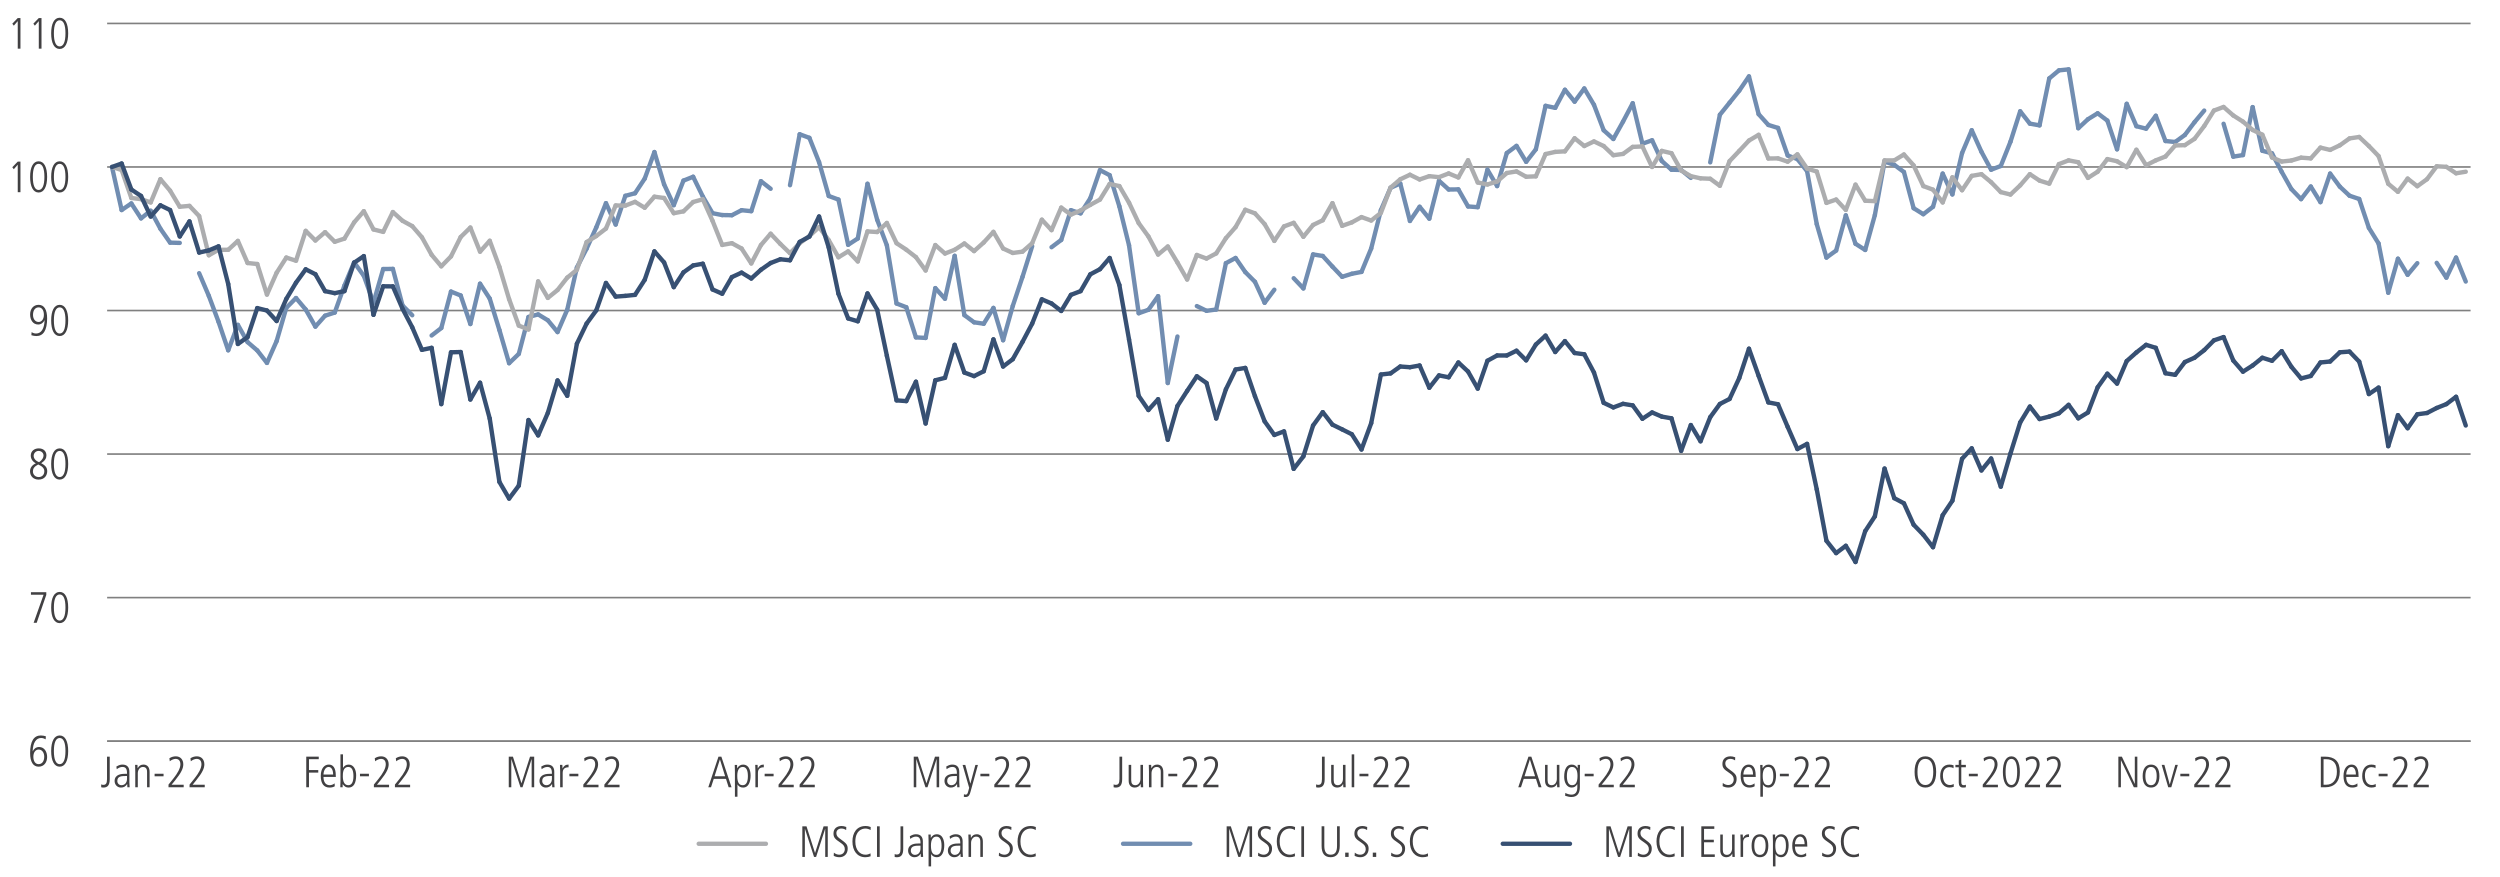 <?xml version="1.0" encoding="utf-8"?>
<!-- Generator: Adobe Illustrator 27.0.0, SVG Export Plug-In . SVG Version: 6.00 Build 0)  -->
<svg version="1.1" id="Layer_1" xmlns="http://www.w3.org/2000/svg" xmlns:xlink="http://www.w3.org/1999/xlink" x="0px" y="0px"
	 viewBox="0 0 1140 400" style="enable-background:new 0 0 1140 400;" xml:space="preserve">
<style type="text/css">
	.st0{fill:none;stroke:#808080;stroke-width:0.612;stroke-miterlimit:10;}
	.st1{enable-background:new    ;}
	.st2{fill:#414042;}
	.st3{fill:none;}
	.st4{fill:none;stroke:#808080;stroke-width:0.75;stroke-miterlimit:10;}
	.st5{fill:none;stroke:#718DB1;stroke-width:2;stroke-linecap:round;stroke-miterlimit:10;}
	.st6{fill:none;stroke:#ACADAF;stroke-width:2;stroke-linecap:round;stroke-miterlimit:10;}
	.st7{fill:none;stroke:#375073;stroke-width:2;stroke-linecap:round;stroke-miterlimit:10;}
</style>
<g>
	<g>
		<line class="st0" x1="48.85" y1="337.96" x2="1126.59" y2="337.96"/>
	</g>
	<g>
		<g>
			<g class="st1">
				<path class="st2" d="M14.93,342.59c0.5-1.18,1.6-1.96,2.9-1.96c2.36,0,3.66,2.12,3.66,4.58c0,2.4-1.4,4.4-3.88,4.4
					c-2.5,0-3.88-2.2-3.88-6.2c0-5.44,1.74-8.04,4.88-8.04c0.74,0,1.6,0.16,2.3,0.38l-0.1,1.4c-0.9-0.5-1.42-0.62-2.08-0.62
					c-2.34,0-3.7,2.24-3.84,6.06H14.93z M20.17,345.03c0-1.66-0.88-3.24-2.56-3.24c-1.36,0-2.4,1.28-2.4,3.26
					c0,2.18,0.98,3.4,2.4,3.4C19.11,348.45,20.17,347.21,20.17,345.03z"/>
				<path class="st2" d="M23.33,342.49c0-4.42,1.38-7.12,3.88-7.12c2.54,0,3.88,2.72,3.88,7.12s-1.38,7.12-3.88,7.12
					C24.71,349.61,23.33,346.89,23.33,342.49z M29.85,342.49c0-3.92-0.9-5.96-2.64-5.96c-1.68,0-2.64,1.98-2.64,5.96
					c0,3.94,0.96,5.96,2.64,5.96C28.91,348.45,29.85,346.43,29.85,342.49z"/>
			</g>
			<g class="st1">
				<path class="st2" d="M15.33,284.01l4.54-12.8h-5.76v-1.16h7v1.22l-4.38,12.74H15.33z"/>
				<path class="st2" d="M23.33,277.03c0-4.42,1.38-7.12,3.88-7.12c2.54,0,3.88,2.72,3.88,7.12s-1.38,7.12-3.88,7.12
					C24.71,284.15,23.33,281.43,23.33,277.03z M29.85,277.03c0-3.92-0.9-5.96-2.64-5.96c-1.68,0-2.64,1.98-2.64,5.96
					c0,3.94,0.96,5.96,2.64,5.96C28.91,282.99,29.85,280.97,29.85,277.03z"/>
			</g>
			<g class="st1">
				<path class="st2" d="M21.53,214.86c0,1.86-1.16,3.84-3.94,3.84c-2.32,0-3.9-1.58-3.9-3.78c0-1.66,1.04-2.94,2.66-3.64
					c-1.52-0.82-2.32-2.06-2.32-3.56c0-2.08,1.7-3.26,3.62-3.26c2.26,0,3.52,1.38,3.52,3.2c0,1.28-0.56,2.32-2.38,3.58
					C20.95,212.34,21.53,213.44,21.53,214.86z M15.01,214.96c0,1.46,1.08,2.58,2.66,2.58c1.32,0,2.54-0.88,2.54-2.66
					c0-1.26-0.84-2.2-2.78-3.08C15.59,212.78,15.01,213.66,15.01,214.96z M19.85,207.72c0-1.2-1-2.1-2.28-2.1
					c-1.14,0-2.22,0.96-2.22,2.24c0,1.2,0.9,2.32,2.5,2.9C19.27,209.74,19.85,208.66,19.85,207.72z"/>
				<path class="st2" d="M23.33,211.58c0-4.42,1.38-7.12,3.88-7.12c2.54,0,3.88,2.72,3.88,7.12s-1.38,7.12-3.88,7.12
					C24.71,218.7,23.33,215.98,23.33,211.58z M29.85,211.58c0-3.92-0.9-5.96-2.64-5.96c-1.68,0-2.64,1.98-2.64,5.96
					c0,3.94,0.96,5.96,2.64,5.96C28.91,217.54,29.85,215.52,29.85,211.58z"/>
			</g>
			<g class="st1">
				<path class="st2" d="M14.41,151.46c0.78,0.46,1.3,0.62,2.08,0.62c2.32,0,3.74-2.24,3.84-6.06h-0.04c-0.5,1.18-1.6,1.96-2.9,1.96
					c-2.36,0-3.66-2.12-3.66-4.58c0-2.48,1.46-4.4,3.88-4.4c2.54,0,3.88,2.22,3.88,6.2c0,5.44-1.74,8.04-4.88,8.04
					c-0.74,0-1.6-0.16-2.3-0.38L14.41,151.46z M20.01,143.54c0-2.16-0.98-3.38-2.4-3.38c-1.5,0-2.56,1.26-2.56,3.42
					c0,1.66,0.86,3.24,2.56,3.24C18.99,146.82,20.01,145.54,20.01,143.54z"/>
				<path class="st2" d="M23.33,146.12c0-4.42,1.38-7.12,3.88-7.12c2.54,0,3.88,2.72,3.88,7.12s-1.38,7.12-3.88,7.12
					C24.71,153.25,23.33,150.53,23.33,146.12z M29.85,146.12c0-3.92-0.9-5.96-2.64-5.96c-1.68,0-2.64,1.98-2.64,5.96
					c0,3.94,0.96,5.96,2.64,5.96C28.91,152.08,29.85,150.06,29.85,146.12z"/>
			</g>
			<g class="st1">
				<path class="st2" d="M8.09,87.65V75.09l-1.8,2.08l-0.68-0.92l2.48-2.56h1.24v13.96H8.09z"/>
				<path class="st2" d="M13.73,80.67c0-4.42,1.38-7.12,3.88-7.12c2.54,0,3.88,2.72,3.88,7.12s-1.38,7.12-3.88,7.12
					C15.11,87.79,13.73,85.07,13.73,80.67z M20.25,80.67c0-3.92-0.9-5.96-2.64-5.96c-1.68,0-2.64,1.98-2.64,5.96
					c0,3.94,0.96,5.96,2.64,5.96C19.31,86.63,20.25,84.61,20.25,80.67z"/>
				<path class="st2" d="M23.33,80.67c0-4.42,1.38-7.12,3.88-7.12c2.54,0,3.88,2.72,3.88,7.12s-1.38,7.12-3.88,7.12
					C24.71,87.79,23.33,85.07,23.33,80.67z M29.85,80.67c0-3.92-0.9-5.96-2.64-5.96c-1.68,0-2.64,1.98-2.64,5.96
					c0,3.94,0.96,5.96,2.64,5.96C28.91,86.63,29.85,84.61,29.85,80.67z"/>
			</g>
			<g class="st1">
				<path class="st2" d="M8.09,22.2V9.63l-1.8,2.08l-0.68-0.92l2.48-2.56h1.24V22.2H8.09z"/>
				<path class="st2" d="M17.69,22.2V9.63l-1.8,2.08l-0.68-0.92l2.48-2.56h1.24V22.2H17.69z"/>
				<path class="st2" d="M23.33,15.21c0-4.42,1.38-7.12,3.88-7.12c2.54,0,3.88,2.72,3.88,7.12s-1.38,7.12-3.88,7.12
					C24.71,22.33,23.33,19.62,23.33,15.21z M29.85,15.21c0-3.92-0.9-5.96-2.64-5.96c-1.68,0-2.64,1.98-2.64,5.96
					c0,3.94,0.96,5.96,2.64,5.96C28.91,21.17,29.85,19.15,29.85,15.21z"/>
			</g>
		</g>
		<line class="st3" x1="48.85" y1="337.96" x2="48.85" y2="10.69"/>
		<g>
			<g>
				<line class="st4" x1="48.85" y1="337.96" x2="1126.59" y2="337.96"/>
				<line class="st4" x1="48.85" y1="272.51" x2="1126.59" y2="272.51"/>
				<line class="st4" x1="48.85" y1="207.05" x2="1126.59" y2="207.05"/>
				<line class="st4" x1="48.85" y1="141.6" x2="1126.59" y2="141.6"/>
				<line class="st4" x1="48.85" y1="76.14" x2="1126.59" y2="76.14"/>
				<line class="st4" x1="48.85" y1="10.69" x2="1126.59" y2="10.69"/>
			</g>
		</g>
	</g>
	<g>
		<g>
			<line class="st5" x1="512.12" y1="384.76" x2="542.75" y2="384.76"/>
			<g>
				<line class="st5" x1="55.47" y1="95.78" x2="51.06" y2="76.14"/>
				<line class="st5" x1="59.89" y1="92.77" x2="55.47" y2="95.78"/>
				<line class="st5" x1="64.31" y1="99.58" x2="59.89" y2="92.77"/>
				<line class="st5" x1="68.72" y1="96.11" x2="64.31" y2="99.58"/>
				<line class="st5" x1="73.14" y1="104.29" x2="68.72" y2="96.11"/>
				<line class="st5" x1="77.56" y1="110.64" x2="73.14" y2="104.29"/>
				<line class="st5" x1="81.97" y1="110.77" x2="77.56" y2="110.64"/>
				<line class="st5" x1="95.23" y1="134.92" x2="90.81" y2="124.58"/>
				<line class="st5" x1="99.64" y1="146.7" x2="95.23" y2="134.92"/>
				<line class="st5" x1="104.06" y1="159.73" x2="99.64" y2="146.7"/>
				<line class="st5" x1="108.48" y1="148.14" x2="104.06" y2="159.73"/>
				<line class="st5" x1="112.89" y1="156" x2="108.48" y2="148.14"/>
				<line class="st5" x1="117.31" y1="159.8" x2="112.89" y2="156"/>
				<line class="st5" x1="121.73" y1="165.49" x2="117.31" y2="159.8"/>
				<line class="st5" x1="126.14" y1="155.54" x2="121.73" y2="165.49"/>
				<line class="st5" x1="130.56" y1="140.36" x2="126.14" y2="155.54"/>
				<line class="st5" x1="134.98" y1="135.9" x2="130.56" y2="140.36"/>
				<line class="st5" x1="139.4" y1="141.14" x2="134.98" y2="135.9"/>
				<line class="st5" x1="143.81" y1="148.93" x2="139.4" y2="141.14"/>
				<line class="st5" x1="148.23" y1="143.96" x2="143.81" y2="148.93"/>
				<line class="st5" x1="152.65" y1="142.52" x2="148.23" y2="143.96"/>
				<line class="st5" x1="157.06" y1="130.21" x2="152.65" y2="142.52"/>
				<line class="st5" x1="161.48" y1="119.67" x2="157.06" y2="130.21"/>
				<line class="st5" x1="165.9" y1="125.76" x2="161.48" y2="119.67"/>
				<line class="st5" x1="170.31" y1="138" x2="165.9" y2="125.76"/>
				<line class="st5" x1="174.73" y1="122.68" x2="170.31" y2="138"/>
				<line class="st5" x1="179.15" y1="122.62" x2="174.73" y2="122.68"/>
				<line class="st5" x1="183.56" y1="139.31" x2="179.15" y2="122.62"/>
				<line class="st5" x1="187.98" y1="143.76" x2="183.56" y2="139.31"/>
				<line class="st5" x1="201.23" y1="149.58" x2="196.82" y2="152.99"/>
				<line class="st5" x1="205.65" y1="132.96" x2="201.23" y2="149.58"/>
				<line class="st5" x1="210.07" y1="134.73" x2="205.65" y2="132.96"/>
				<line class="st5" x1="214.48" y1="147.75" x2="210.07" y2="134.73"/>
				<line class="st5" x1="218.9" y1="129.36" x2="214.48" y2="147.75"/>
				<line class="st5" x1="223.32" y1="136.17" x2="218.9" y2="129.36"/>
				<line class="st5" x1="227.73" y1="150.5" x2="223.32" y2="136.17"/>
				<line class="st5" x1="232.15" y1="165.62" x2="227.73" y2="150.5"/>
				<line class="st5" x1="236.57" y1="161.37" x2="232.15" y2="165.62"/>
				<line class="st5" x1="240.99" y1="144.54" x2="236.57" y2="161.37"/>
				<line class="st5" x1="245.4" y1="143.37" x2="240.99" y2="144.54"/>
				<line class="st5" x1="249.82" y1="146.05" x2="245.4" y2="143.37"/>
				<line class="st5" x1="254.24" y1="151.42" x2="249.82" y2="146.05"/>
				<line class="st5" x1="258.65" y1="141.27" x2="254.24" y2="151.42"/>
				<line class="st5" x1="263.07" y1="121.96" x2="258.65" y2="141.27"/>
				<line class="st5" x1="267.49" y1="113.39" x2="263.07" y2="121.96"/>
				<line class="st5" x1="271.9" y1="103.7" x2="267.49" y2="113.39"/>
				<line class="st5" x1="276.32" y1="92.64" x2="271.9" y2="103.7"/>
				<line class="st5" x1="280.74" y1="102.39" x2="276.32" y2="92.64"/>
				<line class="st5" x1="285.15" y1="89.3" x2="280.74" y2="102.39"/>
				<line class="st5" x1="289.57" y1="88.12" x2="285.15" y2="89.3"/>
				<line class="st5" x1="293.99" y1="81.45" x2="289.57" y2="88.12"/>
				<line class="st5" x1="298.41" y1="69.34" x2="293.99" y2="81.45"/>
				<line class="st5" x1="302.82" y1="84.06" x2="298.41" y2="69.34"/>
				<line class="st5" x1="307.24" y1="93.56" x2="302.82" y2="84.06"/>
				<line class="st5" x1="311.66" y1="82.36" x2="307.24" y2="93.56"/>
				<line class="st5" x1="316.07" y1="80.6" x2="311.66" y2="82.36"/>
				<line class="st5" x1="320.49" y1="89.63" x2="316.07" y2="80.6"/>
				<line class="st5" x1="324.91" y1="97.22" x2="320.49" y2="89.63"/>
				<line class="st5" x1="329.32" y1="98.07" x2="324.91" y2="97.22"/>
				<line class="st5" x1="333.74" y1="98.14" x2="329.32" y2="98.07"/>
				<line class="st5" x1="338.16" y1="95.85" x2="333.74" y2="98.14"/>
				<line class="st5" x1="342.58" y1="96.3" x2="338.16" y2="95.85"/>
				<line class="st5" x1="346.99" y1="82.62" x2="342.58" y2="96.3"/>
				<line class="st5" x1="351.41" y1="86.09" x2="346.99" y2="82.62"/>
				<line class="st5" x1="364.66" y1="61.22" x2="360.24" y2="84.46"/>
				<line class="st5" x1="369.08" y1="62.86" x2="364.66" y2="61.22"/>
				<line class="st5" x1="373.49" y1="73.92" x2="369.08" y2="62.86"/>
				<line class="st5" x1="377.91" y1="89.37" x2="373.49" y2="73.92"/>
				<line class="st5" x1="382.33" y1="91" x2="377.91" y2="89.37"/>
				<line class="st5" x1="386.75" y1="111.62" x2="382.33" y2="91"/>
				<line class="st5" x1="391.16" y1="108.74" x2="386.75" y2="111.62"/>
				<line class="st5" x1="395.58" y1="83.8" x2="391.16" y2="108.74"/>
				<line class="st5" x1="400" y1="100.23" x2="395.58" y2="83.8"/>
				<line class="st5" x1="404.41" y1="111.88" x2="400" y2="100.23"/>
				<line class="st5" x1="408.83" y1="138.39" x2="404.41" y2="111.88"/>
				<line class="st5" x1="413.25" y1="140.09" x2="408.83" y2="138.39"/>
				<line class="st5" x1="417.66" y1="153.84" x2="413.25" y2="140.09"/>
				<line class="st5" x1="422.08" y1="154.1" x2="417.66" y2="153.84"/>
				<line class="st5" x1="426.5" y1="131.39" x2="422.08" y2="154.1"/>
				<line class="st5" x1="430.91" y1="136.23" x2="426.5" y2="131.39"/>
				<line class="st5" x1="435.33" y1="116.66" x2="430.91" y2="136.23"/>
				<line class="st5" x1="439.75" y1="143.69" x2="435.33" y2="116.66"/>
				<line class="st5" x1="444.17" y1="146.97" x2="439.75" y2="143.69"/>
				<line class="st5" x1="448.58" y1="147.62" x2="444.17" y2="146.97"/>
				<line class="st5" x1="453" y1="140.42" x2="448.58" y2="147.62"/>
				<line class="st5" x1="457.42" y1="155.15" x2="453" y2="140.42"/>
				<line class="st5" x1="461.83" y1="139.5" x2="457.42" y2="155.15"/>
				<line class="st5" x1="466.25" y1="126.28" x2="461.83" y2="139.5"/>
				<line class="st5" x1="470.67" y1="112.28" x2="466.25" y2="126.28"/>
				<line class="st5" x1="483.92" y1="109.4" x2="479.5" y2="112.73"/>
				<line class="st5" x1="488.34" y1="95.85" x2="483.92" y2="109.4"/>
				<line class="st5" x1="492.75" y1="97.29" x2="488.34" y2="95.85"/>
				<line class="st5" x1="497.17" y1="90.41" x2="492.75" y2="97.29"/>
				<line class="st5" x1="501.59" y1="77.58" x2="497.17" y2="90.41"/>
				<line class="st5" x1="506" y1="79.88" x2="501.59" y2="77.58"/>
				<line class="st5" x1="510.42" y1="94.08" x2="506" y2="79.88"/>
				<line class="st5" x1="514.84" y1="111.88" x2="510.42" y2="94.08"/>
				<line class="st5" x1="519.25" y1="142.84" x2="514.84" y2="111.88"/>
				<line class="st5" x1="523.67" y1="141.27" x2="519.25" y2="142.84"/>
				<line class="st5" x1="528.09" y1="135.05" x2="523.67" y2="141.27"/>
				<line class="st5" x1="532.51" y1="174.65" x2="528.09" y2="135.05"/>
				<line class="st5" x1="536.92" y1="153.45" x2="532.51" y2="174.65"/>
				<line class="st5" x1="550.17" y1="141.73" x2="545.76" y2="139.57"/>
				<line class="st5" x1="554.59" y1="141.14" x2="550.17" y2="141.73"/>
				<line class="st5" x1="559.01" y1="120" x2="554.59" y2="141.14"/>
				<line class="st5" x1="563.42" y1="117.64" x2="559.01" y2="120"/>
				<line class="st5" x1="567.84" y1="124.06" x2="563.42" y2="117.64"/>
				<line class="st5" x1="572.26" y1="128.51" x2="567.84" y2="124.06"/>
				<line class="st5" x1="576.67" y1="138.06" x2="572.26" y2="128.51"/>
				<line class="st5" x1="581.09" y1="132.11" x2="576.67" y2="138.06"/>
				<line class="st5" x1="594.34" y1="131.52" x2="589.93" y2="126.87"/>
				<line class="st5" x1="598.76" y1="116.01" x2="594.34" y2="131.52"/>
				<line class="st5" x1="603.18" y1="116.73" x2="598.76" y2="116.01"/>
				<line class="st5" x1="607.59" y1="121.57" x2="603.18" y2="116.73"/>
				<line class="st5" x1="612.01" y1="126.22" x2="607.59" y2="121.57"/>
				<line class="st5" x1="616.43" y1="124.84" x2="612.01" y2="126.22"/>
				<line class="st5" x1="620.84" y1="123.99" x2="616.43" y2="124.84"/>
				<line class="st5" x1="625.26" y1="113.32" x2="620.84" y2="123.99"/>
				<line class="st5" x1="629.68" y1="95.85" x2="625.26" y2="113.32"/>
				<line class="st5" x1="634.1" y1="85.64" x2="629.68" y2="95.85"/>
				<line class="st5" x1="638.51" y1="83.67" x2="634.1" y2="85.64"/>
				<line class="st5" x1="642.93" y1="100.76" x2="638.51" y2="83.67"/>
				<line class="st5" x1="647.35" y1="94.28" x2="642.93" y2="100.76"/>
				<line class="st5" x1="651.76" y1="99.71" x2="647.35" y2="94.28"/>
				<line class="st5" x1="656.18" y1="82.43" x2="651.76" y2="99.71"/>
				<line class="st5" x1="660.6" y1="86.42" x2="656.18" y2="82.43"/>
				<line class="st5" x1="665.01" y1="86.36" x2="660.6" y2="86.42"/>
				<line class="st5" x1="669.43" y1="94.14" x2="665.01" y2="86.36"/>
				<line class="st5" x1="673.85" y1="94.47" x2="669.43" y2="94.14"/>
				<line class="st5" x1="678.27" y1="77.39" x2="673.85" y2="94.47"/>
				<line class="st5" x1="682.68" y1="84.85" x2="678.27" y2="77.39"/>
				<line class="st5" x1="687.1" y1="69.8" x2="682.68" y2="84.85"/>
				<line class="st5" x1="691.52" y1="66.52" x2="687.1" y2="69.8"/>
				<line class="st5" x1="695.93" y1="73.79" x2="691.52" y2="66.52"/>
				<line class="st5" x1="700.35" y1="68.09" x2="695.93" y2="73.79"/>
				<line class="st5" x1="704.77" y1="48.26" x2="700.35" y2="68.09"/>
				<line class="st5" x1="709.18" y1="49.18" x2="704.77" y2="48.26"/>
				<line class="st5" x1="713.6" y1="40.93" x2="709.18" y2="49.18"/>
				<line class="st5" x1="718.02" y1="46.36" x2="713.6" y2="40.93"/>
				<line class="st5" x1="722.43" y1="40.34" x2="718.02" y2="46.36"/>
				<line class="st5" x1="726.85" y1="47.8" x2="722.43" y2="40.34"/>
				<line class="st5" x1="731.27" y1="59.39" x2="726.85" y2="47.8"/>
				<line class="st5" x1="735.69" y1="63.38" x2="731.27" y2="59.39"/>
				<line class="st5" x1="740.1" y1="55.46" x2="735.69" y2="63.38"/>
				<line class="st5" x1="744.52" y1="47.08" x2="740.1" y2="55.46"/>
				<line class="st5" x1="748.94" y1="65.54" x2="744.52" y2="47.08"/>
				<line class="st5" x1="753.35" y1="63.97" x2="748.94" y2="65.54"/>
				<line class="st5" x1="757.77" y1="73.4" x2="753.35" y2="63.97"/>
				<line class="st5" x1="762.19" y1="77.39" x2="757.77" y2="73.4"/>
				<line class="st5" x1="766.6" y1="77.52" x2="762.19" y2="77.39"/>
				<line class="st5" x1="771.02" y1="81.12" x2="766.6" y2="77.52"/>
				<line class="st5" x1="784.27" y1="52.32" x2="779.86" y2="74.05"/>
				<line class="st5" x1="788.69" y1="46.82" x2="784.27" y2="52.32"/>
				<line class="st5" x1="793.11" y1="41.32" x2="788.69" y2="46.82"/>
				<line class="st5" x1="797.52" y1="34.84" x2="793.11" y2="41.32"/>
				<line class="st5" x1="801.94" y1="52.06" x2="797.52" y2="34.84"/>
				<line class="st5" x1="806.36" y1="56.97" x2="801.94" y2="52.06"/>
				<line class="st5" x1="810.77" y1="58.34" x2="806.36" y2="56.97"/>
				<line class="st5" x1="815.19" y1="70.91" x2="810.77" y2="58.34"/>
				<line class="st5" x1="819.61" y1="72.54" x2="815.19" y2="70.91"/>
				<line class="st5" x1="824.02" y1="78.04" x2="819.61" y2="72.54"/>
				<line class="st5" x1="828.44" y1="102.2" x2="824.02" y2="78.04"/>
				<line class="st5" x1="832.86" y1="117.45" x2="828.44" y2="102.2"/>
				<line class="st5" x1="837.28" y1="114.24" x2="832.86" y2="117.45"/>
				<line class="st5" x1="841.69" y1="98.2" x2="837.28" y2="114.24"/>
				<line class="st5" x1="846.11" y1="111.16" x2="841.69" y2="98.2"/>
				<line class="st5" x1="850.53" y1="113.98" x2="846.11" y2="111.16"/>
				<line class="st5" x1="854.94" y1="98.07" x2="850.53" y2="113.98"/>
				<line class="st5" x1="859.36" y1="73.66" x2="854.94" y2="98.07"/>
				<line class="st5" x1="863.78" y1="75.16" x2="859.36" y2="73.66"/>
				<line class="st5" x1="868.19" y1="78.44" x2="863.78" y2="75.16"/>
				<line class="st5" x1="872.61" y1="94.93" x2="868.19" y2="78.44"/>
				<line class="st5" x1="877.03" y1="97.68" x2="872.61" y2="94.93"/>
				<line class="st5" x1="881.45" y1="94.28" x2="877.03" y2="97.68"/>
				<line class="st5" x1="885.86" y1="79.16" x2="881.45" y2="94.28"/>
				<line class="st5" x1="890.28" y1="88.65" x2="885.86" y2="79.16"/>
				<line class="st5" x1="894.7" y1="69.8" x2="890.28" y2="88.65"/>
				<line class="st5" x1="899.11" y1="59.39" x2="894.7" y2="69.8"/>
				<line class="st5" x1="903.53" y1="69.21" x2="899.11" y2="59.39"/>
				<line class="st5" x1="907.95" y1="77.39" x2="903.53" y2="69.21"/>
				<line class="st5" x1="912.36" y1="75.69" x2="907.95" y2="77.39"/>
				<line class="st5" x1="916.78" y1="64.62" x2="912.36" y2="75.69"/>
				<line class="st5" x1="921.2" y1="50.75" x2="916.78" y2="64.62"/>
				<line class="st5" x1="925.62" y1="56.38" x2="921.2" y2="50.75"/>
				<line class="st5" x1="930.03" y1="57.16" x2="925.62" y2="56.38"/>
				<line class="st5" x1="934.45" y1="35.76" x2="930.03" y2="57.16"/>
				<line class="st5" x1="938.87" y1="32.09" x2="934.45" y2="35.76"/>
				<line class="st5" x1="943.28" y1="31.63" x2="938.87" y2="32.09"/>
				<line class="st5" x1="947.7" y1="58.47" x2="943.28" y2="31.63"/>
				<line class="st5" x1="952.12" y1="54.35" x2="947.7" y2="58.47"/>
				<line class="st5" x1="956.53" y1="51.66" x2="952.12" y2="54.35"/>
				<line class="st5" x1="960.95" y1="55" x2="956.53" y2="51.66"/>
				<line class="st5" x1="965.37" y1="68.09" x2="960.95" y2="55"/>
				<line class="st5" x1="969.78" y1="47.34" x2="965.37" y2="68.09"/>
				<line class="st5" x1="974.2" y1="57.55" x2="969.78" y2="47.34"/>
				<line class="st5" x1="978.62" y1="58.67" x2="974.2" y2="57.55"/>
				<line class="st5" x1="983.04" y1="52.78" x2="978.62" y2="58.67"/>
				<line class="st5" x1="987.45" y1="64.3" x2="983.04" y2="52.78"/>
				<line class="st5" x1="991.87" y1="64.75" x2="987.45" y2="64.3"/>
				<line class="st5" x1="996.29" y1="61.55" x2="991.87" y2="64.75"/>
				<line class="st5" x1="1000.7" y1="55.72" x2="996.29" y2="61.55"/>
				<line class="st5" x1="1005.12" y1="50.42" x2="1000.7" y2="55.72"/>
				<line class="st5" x1="1018.37" y1="71.43" x2="1013.95" y2="56.44"/>
				<line class="st5" x1="1022.79" y1="70.71" x2="1018.37" y2="71.43"/>
				<line class="st5" x1="1027.21" y1="48.85" x2="1022.79" y2="70.71"/>
				<line class="st5" x1="1031.62" y1="68.75" x2="1027.21" y2="48.85"/>
				<line class="st5" x1="1036.04" y1="69.93" x2="1031.62" y2="68.75"/>
				<line class="st5" x1="1040.46" y1="78.37" x2="1036.04" y2="69.93"/>
				<line class="st5" x1="1044.87" y1="86.22" x2="1040.46" y2="78.37"/>
				<line class="st5" x1="1049.29" y1="90.81" x2="1044.87" y2="86.22"/>
				<line class="st5" x1="1053.71" y1="85.05" x2="1049.29" y2="90.81"/>
				<line class="st5" x1="1058.12" y1="92.18" x2="1053.71" y2="85.05"/>
				<line class="st5" x1="1062.54" y1="79.16" x2="1058.12" y2="92.18"/>
				<line class="st5" x1="1066.96" y1="85.11" x2="1062.54" y2="79.16"/>
				<line class="st5" x1="1071.38" y1="89.24" x2="1066.96" y2="85.11"/>
				<line class="st5" x1="1075.79" y1="90.74" x2="1071.38" y2="89.24"/>
				<line class="st5" x1="1080.21" y1="103.9" x2="1075.79" y2="90.74"/>
				<line class="st5" x1="1084.63" y1="111.03" x2="1080.21" y2="103.9"/>
				<line class="st5" x1="1089.04" y1="133.48" x2="1084.63" y2="111.03"/>
				<line class="st5" x1="1093.46" y1="117.97" x2="1089.04" y2="133.48"/>
				<line class="st5" x1="1097.88" y1="125.3" x2="1093.46" y2="117.97"/>
				<line class="st5" x1="1102.29" y1="120" x2="1097.88" y2="125.3"/>
				<line class="st5" x1="1115.54" y1="126.61" x2="1111.13" y2="119.87"/>
				<line class="st5" x1="1119.96" y1="117.45" x2="1115.54" y2="126.61"/>
				<line class="st5" x1="1124.38" y1="128.38" x2="1119.96" y2="117.45"/>
			</g>
		</g>
		<g>
			<line class="st6" x1="318.62" y1="384.76" x2="349.25" y2="384.76"/>
			<g>
				<line class="st6" x1="55.47" y1="77.52" x2="51.06" y2="76.14"/>
				<line class="st6" x1="59.89" y1="90.28" x2="55.47" y2="77.52"/>
				<line class="st6" x1="64.31" y1="90.81" x2="59.89" y2="90.28"/>
				<line class="st6" x1="68.72" y1="92.31" x2="64.31" y2="90.81"/>
				<line class="st6" x1="73.14" y1="81.71" x2="68.72" y2="92.31"/>
				<line class="st6" x1="77.56" y1="86.94" x2="73.14" y2="81.71"/>
				<line class="st6" x1="81.97" y1="94.28" x2="77.56" y2="86.94"/>
				<line class="st6" x1="86.39" y1="93.88" x2="81.97" y2="94.28"/>
				<line class="st6" x1="90.81" y1="98.53" x2="86.39" y2="93.88"/>
				<line class="st6" x1="95.23" y1="116.4" x2="90.81" y2="98.53"/>
				<line class="st6" x1="99.64" y1="113.91" x2="95.23" y2="116.4"/>
				<line class="st6" x1="104.06" y1="113.91" x2="99.64" y2="113.91"/>
				<line class="st6" x1="108.48" y1="109.85" x2="104.06" y2="113.91"/>
				<line class="st6" x1="112.89" y1="119.93" x2="108.48" y2="109.85"/>
				<line class="st6" x1="117.31" y1="120.39" x2="112.89" y2="119.93"/>
				<line class="st6" x1="121.73" y1="134.33" x2="117.31" y2="120.39"/>
				<line class="st6" x1="126.14" y1="124.38" x2="121.73" y2="134.33"/>
				<line class="st6" x1="130.56" y1="117.45" x2="126.14" y2="124.38"/>
				<line class="st6" x1="134.98" y1="118.89" x2="130.56" y2="117.45"/>
				<line class="st6" x1="139.4" y1="105.27" x2="134.98" y2="118.89"/>
				<line class="st6" x1="143.81" y1="109.66" x2="139.4" y2="105.27"/>
				<line class="st6" x1="148.23" y1="105.86" x2="143.81" y2="109.66"/>
				<line class="st6" x1="152.65" y1="110.25" x2="148.23" y2="105.86"/>
				<line class="st6" x1="157.06" y1="108.81" x2="152.65" y2="110.25"/>
				<line class="st6" x1="161.48" y1="101.41" x2="157.06" y2="108.81"/>
				<line class="st6" x1="165.9" y1="96.3" x2="161.48" y2="101.41"/>
				<line class="st6" x1="170.31" y1="104.62" x2="165.9" y2="96.3"/>
				<line class="st6" x1="174.73" y1="105.73" x2="170.31" y2="104.62"/>
				<line class="st6" x1="179.15" y1="96.7" x2="174.73" y2="105.73"/>
				<line class="st6" x1="183.56" y1="100.69" x2="179.15" y2="96.7"/>
				<line class="st6" x1="187.98" y1="103.11" x2="183.56" y2="100.69"/>
				<line class="st6" x1="192.4" y1="108.22" x2="187.98" y2="103.11"/>
				<line class="st6" x1="196.82" y1="116.2" x2="192.4" y2="108.22"/>
				<line class="st6" x1="201.23" y1="121.44" x2="196.82" y2="116.2"/>
				<line class="st6" x1="205.65" y1="116.92" x2="201.23" y2="121.44"/>
				<line class="st6" x1="210.07" y1="108.09" x2="205.65" y2="116.92"/>
				<line class="st6" x1="214.48" y1="103.77" x2="210.07" y2="108.09"/>
				<line class="st6" x1="218.9" y1="114.76" x2="214.48" y2="103.77"/>
				<line class="st6" x1="223.32" y1="109.79" x2="218.9" y2="114.76"/>
				<line class="st6" x1="227.73" y1="121.7" x2="223.32" y2="109.79"/>
				<line class="st6" x1="232.15" y1="136.43" x2="227.73" y2="121.7"/>
				<line class="st6" x1="236.57" y1="148.47" x2="232.15" y2="136.43"/>
				<line class="st6" x1="240.99" y1="150.24" x2="236.57" y2="148.47"/>
				<line class="st6" x1="245.4" y1="128.31" x2="240.99" y2="150.24"/>
				<line class="st6" x1="249.82" y1="135.84" x2="245.4" y2="128.31"/>
				<line class="st6" x1="254.24" y1="132.24" x2="249.82" y2="135.84"/>
				<line class="st6" x1="258.65" y1="126.61" x2="254.24" y2="132.24"/>
				<line class="st6" x1="263.07" y1="123.01" x2="258.65" y2="126.61"/>
				<line class="st6" x1="267.49" y1="110.38" x2="263.07" y2="123.01"/>
				<line class="st6" x1="271.9" y1="107.63" x2="267.49" y2="110.38"/>
				<line class="st6" x1="276.32" y1="104.22" x2="271.9" y2="107.63"/>
				<line class="st6" x1="280.74" y1="93.69" x2="276.32" y2="104.22"/>
				<line class="st6" x1="285.15" y1="93.75" x2="280.74" y2="93.69"/>
				<line class="st6" x1="289.57" y1="92.05" x2="285.15" y2="93.75"/>
				<line class="st6" x1="293.99" y1="94.73" x2="289.57" y2="92.05"/>
				<line class="st6" x1="298.41" y1="89.69" x2="293.99" y2="94.73"/>
				<line class="st6" x1="302.82" y1="90.28" x2="298.41" y2="89.69"/>
				<line class="st6" x1="307.24" y1="97.22" x2="302.82" y2="90.28"/>
				<line class="st6" x1="311.66" y1="96.37" x2="307.24" y2="97.22"/>
				<line class="st6" x1="316.07" y1="92.12" x2="311.66" y2="96.37"/>
				<line class="st6" x1="320.49" y1="90.87" x2="316.07" y2="92.12"/>
				<line class="st6" x1="324.91" y1="100.69" x2="320.49" y2="90.87"/>
				<line class="st6" x1="329.32" y1="111.69" x2="324.91" y2="100.69"/>
				<line class="st6" x1="333.74" y1="110.9" x2="329.32" y2="111.69"/>
				<line class="st6" x1="338.16" y1="113.32" x2="333.74" y2="110.9"/>
				<line class="st6" x1="342.58" y1="120.13" x2="338.16" y2="113.32"/>
				<line class="st6" x1="346.99" y1="111.75" x2="342.58" y2="120.13"/>
				<line class="st6" x1="351.41" y1="106.58" x2="346.99" y2="111.75"/>
				<line class="st6" x1="355.83" y1="111.23" x2="351.41" y2="106.58"/>
				<line class="st6" x1="360.24" y1="115.48" x2="355.83" y2="111.23"/>
				<line class="st6" x1="364.66" y1="110.9" x2="360.24" y2="115.48"/>
				<line class="st6" x1="369.08" y1="107.63" x2="364.66" y2="110.9"/>
				<line class="st6" x1="373.49" y1="103.57" x2="369.08" y2="107.63"/>
				<line class="st6" x1="377.91" y1="109.53" x2="373.49" y2="103.57"/>
				<line class="st6" x1="382.33" y1="117.32" x2="377.91" y2="109.53"/>
				<line class="st6" x1="386.75" y1="114.63" x2="382.33" y2="117.32"/>
				<line class="st6" x1="391.16" y1="119.21" x2="386.75" y2="114.63"/>
				<line class="st6" x1="395.58" y1="105.53" x2="391.16" y2="119.21"/>
				<line class="st6" x1="400" y1="105.8" x2="395.58" y2="105.53"/>
				<line class="st6" x1="404.41" y1="101.67" x2="400" y2="105.8"/>
				<line class="st6" x1="408.83" y1="110.9" x2="404.41" y2="101.67"/>
				<line class="st6" x1="413.25" y1="113.85" x2="408.83" y2="110.9"/>
				<line class="st6" x1="417.66" y1="117.25" x2="413.25" y2="113.85"/>
				<line class="st6" x1="422.08" y1="123.34" x2="417.66" y2="117.25"/>
				<line class="st6" x1="426.5" y1="111.75" x2="422.08" y2="123.34"/>
				<line class="st6" x1="430.91" y1="115.61" x2="426.5" y2="111.75"/>
				<line class="st6" x1="435.33" y1="113.91" x2="430.91" y2="115.61"/>
				<line class="st6" x1="439.75" y1="111.03" x2="435.33" y2="113.91"/>
				<line class="st6" x1="444.17" y1="114.5" x2="439.75" y2="111.03"/>
				<line class="st6" x1="448.58" y1="110.57" x2="444.17" y2="114.5"/>
				<line class="st6" x1="453" y1="105.73" x2="448.58" y2="110.57"/>
				<line class="st6" x1="457.42" y1="113.32" x2="453" y2="105.73"/>
				<line class="st6" x1="461.83" y1="115.35" x2="457.42" y2="113.32"/>
				<line class="st6" x1="466.25" y1="114.76" x2="461.83" y2="115.35"/>
				<line class="st6" x1="470.67" y1="110.9" x2="466.25" y2="114.76"/>
				<line class="st6" x1="475.08" y1="100.17" x2="470.67" y2="110.9"/>
				<line class="st6" x1="479.5" y1="104.94" x2="475.08" y2="100.17"/>
				<line class="st6" x1="483.92" y1="94.67" x2="479.5" y2="104.94"/>
				<line class="st6" x1="488.34" y1="97.88" x2="483.92" y2="94.67"/>
				<line class="st6" x1="492.75" y1="95.98" x2="488.34" y2="97.88"/>
				<line class="st6" x1="497.17" y1="93.42" x2="492.75" y2="95.98"/>
				<line class="st6" x1="501.59" y1="91" x2="497.17" y2="93.42"/>
				<line class="st6" x1="506" y1="83.87" x2="501.59" y2="91"/>
				<line class="st6" x1="510.42" y1="84.85" x2="506" y2="83.87"/>
				<line class="st6" x1="514.84" y1="92.44" x2="510.42" y2="84.85"/>
				<line class="st6" x1="519.25" y1="101.74" x2="514.84" y2="92.44"/>
				<line class="st6" x1="523.67" y1="107.82" x2="519.25" y2="101.74"/>
				<line class="st6" x1="528.09" y1="116.07" x2="523.67" y2="107.82"/>
				<line class="st6" x1="532.51" y1="112.41" x2="528.09" y2="116.07"/>
				<line class="st6" x1="536.92" y1="119.74" x2="532.51" y2="112.41"/>
				<line class="st6" x1="541.34" y1="127.46" x2="536.92" y2="119.74"/>
				<line class="st6" x1="545.76" y1="116.27" x2="541.34" y2="127.46"/>
				<line class="st6" x1="550.17" y1="117.9" x2="545.76" y2="116.27"/>
				<line class="st6" x1="554.59" y1="115.55" x2="550.17" y2="117.9"/>
				<line class="st6" x1="559.01" y1="108.61" x2="554.59" y2="115.55"/>
				<line class="st6" x1="563.42" y1="103.57" x2="559.01" y2="108.61"/>
				<line class="st6" x1="567.84" y1="95.65" x2="563.42" y2="103.57"/>
				<line class="st6" x1="572.26" y1="97.29" x2="567.84" y2="95.65"/>
				<line class="st6" x1="576.67" y1="102.2" x2="572.26" y2="97.29"/>
				<line class="st6" x1="581.09" y1="109.85" x2="576.67" y2="102.2"/>
				<line class="st6" x1="585.51" y1="103.24" x2="581.09" y2="109.85"/>
				<line class="st6" x1="589.93" y1="101.61" x2="585.51" y2="103.24"/>
				<line class="st6" x1="594.34" y1="107.96" x2="589.93" y2="101.61"/>
				<line class="st6" x1="598.76" y1="102.59" x2="594.34" y2="107.96"/>
				<line class="st6" x1="603.18" y1="100.43" x2="598.76" y2="102.59"/>
				<line class="st6" x1="607.59" y1="92.64" x2="603.18" y2="100.43"/>
				<line class="st6" x1="612.01" y1="102.98" x2="607.59" y2="92.64"/>
				<line class="st6" x1="616.43" y1="101.41" x2="612.01" y2="102.98"/>
				<line class="st6" x1="620.84" y1="98.99" x2="616.43" y2="101.41"/>
				<line class="st6" x1="625.26" y1="100.56" x2="620.84" y2="98.99"/>
				<line class="st6" x1="629.68" y1="97.09" x2="625.26" y2="100.56"/>
				<line class="st6" x1="634.1" y1="85.57" x2="629.68" y2="97.09"/>
				<line class="st6" x1="638.51" y1="81.77" x2="634.1" y2="85.57"/>
				<line class="st6" x1="642.93" y1="79.68" x2="638.51" y2="81.77"/>
				<line class="st6" x1="647.35" y1="81.84" x2="642.93" y2="79.68"/>
				<line class="st6" x1="651.76" y1="80.33" x2="647.35" y2="81.84"/>
				<line class="st6" x1="656.18" y1="80.79" x2="651.76" y2="80.33"/>
				<line class="st6" x1="660.6" y1="79.09" x2="656.18" y2="80.79"/>
				<line class="st6" x1="665.01" y1="80.92" x2="660.6" y2="79.09"/>
				<line class="st6" x1="669.43" y1="73.07" x2="665.01" y2="80.92"/>
				<line class="st6" x1="673.85" y1="83.21" x2="669.43" y2="73.07"/>
				<line class="st6" x1="678.27" y1="84.13" x2="673.85" y2="83.21"/>
				<line class="st6" x1="682.68" y1="82.76" x2="678.27" y2="84.13"/>
				<line class="st6" x1="687.1" y1="78.89" x2="682.68" y2="82.76"/>
				<line class="st6" x1="691.52" y1="78.17" x2="687.1" y2="78.89"/>
				<line class="st6" x1="695.93" y1="80.6" x2="691.52" y2="78.17"/>
				<line class="st6" x1="700.35" y1="80.4" x2="695.93" y2="80.6"/>
				<line class="st6" x1="704.77" y1="70.25" x2="700.35" y2="80.4"/>
				<line class="st6" x1="709.18" y1="69.27" x2="704.77" y2="70.25"/>
				<line class="st6" x1="713.6" y1="69.01" x2="709.18" y2="69.27"/>
				<line class="st6" x1="718.02" y1="63.05" x2="713.6" y2="69.01"/>
				<line class="st6" x1="722.43" y1="66.59" x2="718.02" y2="63.05"/>
				<line class="st6" x1="726.85" y1="64.49" x2="722.43" y2="66.59"/>
				<line class="st6" x1="731.27" y1="66.59" x2="726.85" y2="64.49"/>
				<line class="st6" x1="735.69" y1="70.78" x2="731.27" y2="66.59"/>
				<line class="st6" x1="740.1" y1="70.19" x2="735.69" y2="70.78"/>
				<line class="st6" x1="744.52" y1="66.98" x2="740.1" y2="70.19"/>
				<line class="st6" x1="748.94" y1="66.78" x2="744.52" y2="66.98"/>
				<line class="st6" x1="753.35" y1="76.14" x2="748.94" y2="66.78"/>
				<line class="st6" x1="757.77" y1="68.81" x2="753.35" y2="76.14"/>
				<line class="st6" x1="762.19" y1="69.86" x2="757.77" y2="68.81"/>
				<line class="st6" x1="766.6" y1="77.72" x2="762.19" y2="69.86"/>
				<line class="st6" x1="771.02" y1="80.33" x2="766.6" y2="77.72"/>
				<line class="st6" x1="775.44" y1="81.32" x2="771.02" y2="80.33"/>
				<line class="st6" x1="779.86" y1="81.51" x2="775.44" y2="81.32"/>
				<line class="st6" x1="784.27" y1="84.72" x2="779.86" y2="81.51"/>
				<line class="st6" x1="788.69" y1="73.46" x2="784.27" y2="84.72"/>
				<line class="st6" x1="793.11" y1="68.81" x2="788.69" y2="73.46"/>
				<line class="st6" x1="797.52" y1="64.1" x2="793.11" y2="68.81"/>
				<line class="st6" x1="801.94" y1="61.48" x2="797.52" y2="64.1"/>
				<line class="st6" x1="806.36" y1="72.28" x2="801.94" y2="61.48"/>
				<line class="st6" x1="810.77" y1="72.22" x2="806.36" y2="72.28"/>
				<line class="st6" x1="815.19" y1="73.72" x2="810.77" y2="72.22"/>
				<line class="st6" x1="819.61" y1="70.38" x2="815.19" y2="73.72"/>
				<line class="st6" x1="824.02" y1="76.86" x2="819.61" y2="70.38"/>
				<line class="st6" x1="828.44" y1="78.24" x2="824.02" y2="76.86"/>
				<line class="st6" x1="832.86" y1="92.51" x2="828.44" y2="78.24"/>
				<line class="st6" x1="837.28" y1="91" x2="832.86" y2="92.51"/>
				<line class="st6" x1="841.69" y1="95.72" x2="837.28" y2="91"/>
				<line class="st6" x1="846.11" y1="84.2" x2="841.69" y2="95.72"/>
				<line class="st6" x1="850.53" y1="91.53" x2="846.11" y2="84.2"/>
				<line class="st6" x1="854.94" y1="91.72" x2="850.53" y2="91.53"/>
				<line class="st6" x1="859.36" y1="73.13" x2="854.94" y2="91.72"/>
				<line class="st6" x1="863.78" y1="73.13" x2="859.36" y2="73.13"/>
				<line class="st6" x1="868.19" y1="70.45" x2="863.78" y2="73.13"/>
				<line class="st6" x1="872.61" y1="75.42" x2="868.19" y2="70.45"/>
				<line class="st6" x1="877.03" y1="84.85" x2="872.61" y2="75.42"/>
				<line class="st6" x1="881.45" y1="86.49" x2="877.03" y2="84.85"/>
				<line class="st6" x1="885.86" y1="92.31" x2="881.45" y2="86.49"/>
				<line class="st6" x1="890.28" y1="80.86" x2="885.86" y2="92.31"/>
				<line class="st6" x1="894.7" y1="86.75" x2="890.28" y2="80.86"/>
				<line class="st6" x1="899.11" y1="80.2" x2="894.7" y2="86.75"/>
				<line class="st6" x1="903.53" y1="79.42" x2="899.11" y2="80.2"/>
				<line class="st6" x1="907.95" y1="83.08" x2="903.53" y2="79.42"/>
				<line class="st6" x1="912.36" y1="87.6" x2="907.95" y2="83.08"/>
				<line class="st6" x1="916.78" y1="88.71" x2="912.36" y2="87.6"/>
				<line class="st6" x1="921.2" y1="84.52" x2="916.78" y2="88.71"/>
				<line class="st6" x1="925.62" y1="79.42" x2="921.2" y2="84.52"/>
				<line class="st6" x1="930.03" y1="82.36" x2="925.62" y2="79.42"/>
				<line class="st6" x1="934.45" y1="83.74" x2="930.03" y2="82.36"/>
				<line class="st6" x1="938.87" y1="74.84" x2="934.45" y2="83.74"/>
				<line class="st6" x1="943.28" y1="73.13" x2="938.87" y2="74.84"/>
				<line class="st6" x1="947.7" y1="73.98" x2="943.28" y2="73.13"/>
				<line class="st6" x1="952.12" y1="81.12" x2="947.7" y2="73.98"/>
				<line class="st6" x1="956.53" y1="78.3" x2="952.12" y2="81.12"/>
				<line class="st6" x1="960.95" y1="72.54" x2="956.53" y2="78.3"/>
				<line class="st6" x1="965.37" y1="73.53" x2="960.95" y2="72.54"/>
				<line class="st6" x1="969.78" y1="76.21" x2="965.37" y2="73.53"/>
				<line class="st6" x1="974.2" y1="68.29" x2="969.78" y2="76.21"/>
				<line class="st6" x1="978.62" y1="75.36" x2="974.2" y2="68.29"/>
				<line class="st6" x1="983.04" y1="73.13" x2="978.62" y2="75.36"/>
				<line class="st6" x1="987.45" y1="71.37" x2="983.04" y2="73.13"/>
				<line class="st6" x1="991.87" y1="66.33" x2="987.45" y2="71.37"/>
				<line class="st6" x1="996.29" y1="66.19" x2="991.87" y2="66.33"/>
				<line class="st6" x1="1000.7" y1="63.31" x2="996.29" y2="66.19"/>
				<line class="st6" x1="1005.12" y1="57.49" x2="1000.7" y2="63.31"/>
				<line class="st6" x1="1009.54" y1="50.42" x2="1005.12" y2="57.49"/>
				<line class="st6" x1="1013.95" y1="48.78" x2="1009.54" y2="50.42"/>
				<line class="st6" x1="1018.37" y1="52.65" x2="1013.95" y2="48.78"/>
				<line class="st6" x1="1022.79" y1="55.46" x2="1018.37" y2="52.65"/>
				<line class="st6" x1="1027.21" y1="59.26" x2="1022.79" y2="55.46"/>
				<line class="st6" x1="1031.62" y1="61.42" x2="1027.21" y2="59.26"/>
				<line class="st6" x1="1036.04" y1="71.82" x2="1031.62" y2="61.42"/>
				<line class="st6" x1="1040.46" y1="73.66" x2="1036.04" y2="71.82"/>
				<line class="st6" x1="1044.87" y1="73.2" x2="1040.46" y2="73.66"/>
				<line class="st6" x1="1049.29" y1="71.89" x2="1044.87" y2="73.2"/>
				<line class="st6" x1="1053.71" y1="72.22" x2="1049.29" y2="71.89"/>
				<line class="st6" x1="1058.12" y1="67.31" x2="1053.71" y2="72.22"/>
				<line class="st6" x1="1062.54" y1="68.36" x2="1058.12" y2="67.31"/>
				<line class="st6" x1="1066.96" y1="66.26" x2="1062.54" y2="68.36"/>
				<line class="st6" x1="1071.38" y1="63.12" x2="1066.96" y2="66.26"/>
				<line class="st6" x1="1075.79" y1="62.46" x2="1071.38" y2="63.12"/>
				<line class="st6" x1="1080.21" y1="66.59" x2="1075.79" y2="62.46"/>
				<line class="st6" x1="1084.63" y1="71.17" x2="1080.21" y2="66.59"/>
				<line class="st6" x1="1089.04" y1="83.8" x2="1084.63" y2="71.17"/>
				<line class="st6" x1="1093.46" y1="87.47" x2="1089.04" y2="83.8"/>
				<line class="st6" x1="1097.88" y1="81.45" x2="1093.46" y2="87.47"/>
				<line class="st6" x1="1102.29" y1="84.92" x2="1097.88" y2="81.45"/>
				<line class="st6" x1="1106.71" y1="81.71" x2="1102.29" y2="84.92"/>
				<line class="st6" x1="1111.13" y1="75.82" x2="1106.71" y2="81.71"/>
				<line class="st6" x1="1115.54" y1="76.08" x2="1111.13" y2="75.82"/>
				<line class="st6" x1="1119.96" y1="79.02" x2="1115.54" y2="76.08"/>
				<line class="st6" x1="1124.38" y1="78.3" x2="1119.96" y2="79.02"/>
			</g>
		</g>
		<g>
			<line class="st7" x1="685.27" y1="384.76" x2="715.9" y2="384.76"/>
			<g>
				<line class="st7" x1="55.47" y1="74.57" x2="51.06" y2="76.14"/>
				<line class="st7" x1="59.89" y1="86.42" x2="55.47" y2="74.57"/>
				<line class="st7" x1="64.31" y1="89.37" x2="59.89" y2="86.42"/>
				<line class="st7" x1="68.72" y1="98.73" x2="64.31" y2="89.37"/>
				<line class="st7" x1="73.14" y1="93.62" x2="68.72" y2="98.73"/>
				<line class="st7" x1="77.56" y1="95.78" x2="73.14" y2="93.62"/>
				<line class="st7" x1="81.97" y1="107.82" x2="77.56" y2="95.78"/>
				<line class="st7" x1="86.39" y1="100.95" x2="81.97" y2="107.82"/>
				<line class="st7" x1="90.81" y1="115.16" x2="86.39" y2="100.95"/>
				<line class="st7" x1="95.23" y1="114.17" x2="90.81" y2="115.16"/>
				<line class="st7" x1="99.64" y1="112.34" x2="95.23" y2="114.17"/>
				<line class="st7" x1="104.06" y1="129.49" x2="99.64" y2="112.34"/>
				<line class="st7" x1="108.48" y1="156.85" x2="104.06" y2="129.49"/>
				<line class="st7" x1="112.89" y1="153.71" x2="108.48" y2="156.85"/>
				<line class="st7" x1="117.31" y1="140.49" x2="112.89" y2="153.71"/>
				<line class="st7" x1="121.73" y1="141.6" x2="117.31" y2="140.49"/>
				<line class="st7" x1="126.14" y1="146.38" x2="121.73" y2="141.6"/>
				<line class="st7" x1="130.56" y1="136.3" x2="126.14" y2="146.38"/>
				<line class="st7" x1="134.98" y1="128.9" x2="130.56" y2="136.3"/>
				<line class="st7" x1="139.4" y1="122.81" x2="134.98" y2="128.9"/>
				<line class="st7" x1="143.81" y1="125.04" x2="139.4" y2="122.81"/>
				<line class="st7" x1="148.23" y1="132.76" x2="143.81" y2="125.04"/>
				<line class="st7" x1="152.65" y1="133.68" x2="148.23" y2="132.76"/>
				<line class="st7" x1="157.06" y1="132.76" x2="152.65" y2="133.68"/>
				<line class="st7" x1="161.48" y1="119.8" x2="157.06" y2="132.76"/>
				<line class="st7" x1="165.9" y1="116.79" x2="161.48" y2="119.8"/>
				<line class="st7" x1="170.31" y1="143.56" x2="165.9" y2="116.79"/>
				<line class="st7" x1="174.73" y1="130.54" x2="170.31" y2="143.56"/>
				<line class="st7" x1="179.15" y1="130.6" x2="174.73" y2="130.54"/>
				<line class="st7" x1="183.56" y1="140.81" x2="179.15" y2="130.6"/>
				<line class="st7" x1="187.98" y1="149.26" x2="183.56" y2="140.81"/>
				<line class="st7" x1="192.4" y1="159.53" x2="187.98" y2="149.26"/>
				<line class="st7" x1="196.82" y1="158.62" x2="192.4" y2="159.53"/>
				<line class="st7" x1="201.23" y1="184.28" x2="196.82" y2="158.62"/>
				<line class="st7" x1="205.65" y1="160.65" x2="201.23" y2="184.28"/>
				<line class="st7" x1="210.07" y1="160.52" x2="205.65" y2="160.65"/>
				<line class="st7" x1="214.48" y1="182.18" x2="210.07" y2="160.52"/>
				<line class="st7" x1="218.9" y1="174.52" x2="214.48" y2="182.18"/>
				<line class="st7" x1="223.32" y1="190.89" x2="218.9" y2="174.52"/>
				<line class="st7" x1="227.73" y1="219.75" x2="223.32" y2="190.89"/>
				<line class="st7" x1="232.15" y1="227.35" x2="227.73" y2="219.75"/>
				<line class="st7" x1="236.57" y1="221.45" x2="232.15" y2="227.35"/>
				<line class="st7" x1="240.99" y1="191.54" x2="236.57" y2="221.45"/>
				<line class="st7" x1="245.4" y1="198.54" x2="240.99" y2="191.54"/>
				<line class="st7" x1="249.82" y1="188.27" x2="245.4" y2="198.54"/>
				<line class="st7" x1="254.24" y1="173.48" x2="249.82" y2="188.27"/>
				<line class="st7" x1="258.65" y1="180.48" x2="254.24" y2="173.48"/>
				<line class="st7" x1="263.07" y1="156.72" x2="258.65" y2="180.48"/>
				<line class="st7" x1="267.49" y1="147.56" x2="263.07" y2="156.72"/>
				<line class="st7" x1="271.9" y1="141.53" x2="267.49" y2="147.56"/>
				<line class="st7" x1="276.32" y1="129.03" x2="271.9" y2="141.53"/>
				<line class="st7" x1="280.74" y1="135.25" x2="276.32" y2="129.03"/>
				<line class="st7" x1="285.15" y1="134.92" x2="280.74" y2="135.25"/>
				<line class="st7" x1="289.57" y1="134.46" x2="285.15" y2="134.92"/>
				<line class="st7" x1="293.99" y1="127.59" x2="289.57" y2="134.46"/>
				<line class="st7" x1="298.41" y1="114.63" x2="293.99" y2="127.59"/>
				<line class="st7" x1="302.82" y1="119.67" x2="298.41" y2="114.63"/>
				<line class="st7" x1="307.24" y1="130.93" x2="302.82" y2="119.67"/>
				<line class="st7" x1="311.66" y1="124.19" x2="307.24" y2="130.93"/>
				<line class="st7" x1="316.07" y1="121.05" x2="311.66" y2="124.19"/>
				<line class="st7" x1="320.49" y1="120.26" x2="316.07" y2="121.05"/>
				<line class="st7" x1="324.91" y1="131.98" x2="320.49" y2="120.26"/>
				<line class="st7" x1="329.32" y1="133.94" x2="324.91" y2="131.98"/>
				<line class="st7" x1="333.74" y1="126.35" x2="329.32" y2="133.94"/>
				<line class="st7" x1="338.16" y1="124.32" x2="333.74" y2="126.35"/>
				<line class="st7" x1="342.58" y1="127" x2="338.16" y2="124.32"/>
				<line class="st7" x1="346.99" y1="123.01" x2="342.58" y2="127"/>
				<line class="st7" x1="351.41" y1="119.93" x2="346.99" y2="123.01"/>
				<line class="st7" x1="355.83" y1="118.23" x2="351.41" y2="119.93"/>
				<line class="st7" x1="360.24" y1="118.69" x2="355.83" y2="118.23"/>
				<line class="st7" x1="364.66" y1="110.31" x2="360.24" y2="118.69"/>
				<line class="st7" x1="369.08" y1="107.89" x2="364.66" y2="110.31"/>
				<line class="st7" x1="373.49" y1="98.73" x2="369.08" y2="107.89"/>
				<line class="st7" x1="377.91" y1="112.86" x2="373.49" y2="98.73"/>
				<line class="st7" x1="382.33" y1="133.94" x2="377.91" y2="112.86"/>
				<line class="st7" x1="386.75" y1="145.2" x2="382.33" y2="133.94"/>
				<line class="st7" x1="391.16" y1="146.51" x2="386.75" y2="145.2"/>
				<line class="st7" x1="395.58" y1="133.81" x2="391.16" y2="146.51"/>
				<line class="st7" x1="400" y1="141.21" x2="395.58" y2="133.81"/>
				<line class="st7" x1="404.41" y1="162.22" x2="400" y2="141.21"/>
				<line class="st7" x1="408.83" y1="182.57" x2="404.41" y2="162.22"/>
				<line class="st7" x1="413.25" y1="182.9" x2="408.83" y2="182.57"/>
				<line class="st7" x1="417.66" y1="174.06" x2="413.25" y2="182.9"/>
				<line class="st7" x1="422.08" y1="193.11" x2="417.66" y2="174.06"/>
				<line class="st7" x1="426.5" y1="173.41" x2="422.08" y2="193.11"/>
				<line class="st7" x1="430.91" y1="172.3" x2="426.5" y2="173.41"/>
				<line class="st7" x1="435.33" y1="157.24" x2="430.91" y2="172.3"/>
				<line class="st7" x1="439.75" y1="169.88" x2="435.33" y2="157.24"/>
				<line class="st7" x1="444.17" y1="171.51" x2="439.75" y2="169.88"/>
				<line class="st7" x1="448.58" y1="169.29" x2="444.17" y2="171.51"/>
				<line class="st7" x1="453" y1="154.76" x2="448.58" y2="169.29"/>
				<line class="st7" x1="457.42" y1="167.13" x2="453" y2="154.76"/>
				<line class="st7" x1="461.83" y1="163.79" x2="457.42" y2="167.13"/>
				<line class="st7" x1="466.25" y1="155.93" x2="461.83" y2="163.79"/>
				<line class="st7" x1="470.67" y1="147.56" x2="466.25" y2="155.93"/>
				<line class="st7" x1="475.08" y1="136.49" x2="470.67" y2="147.56"/>
				<line class="st7" x1="479.5" y1="138.39" x2="475.08" y2="136.49"/>
				<line class="st7" x1="483.92" y1="141.8" x2="479.5" y2="138.39"/>
				<line class="st7" x1="488.34" y1="134.46" x2="483.92" y2="141.8"/>
				<line class="st7" x1="492.75" y1="132.76" x2="488.34" y2="134.46"/>
				<line class="st7" x1="497.17" y1="125.1" x2="492.75" y2="132.76"/>
				<line class="st7" x1="501.59" y1="122.75" x2="497.17" y2="125.1"/>
				<line class="st7" x1="506" y1="117.64" x2="501.59" y2="122.75"/>
				<line class="st7" x1="510.42" y1="129.95" x2="506" y2="117.64"/>
				<line class="st7" x1="514.84" y1="154.82" x2="510.42" y2="129.95"/>
				<line class="st7" x1="519.25" y1="180.54" x2="514.84" y2="154.82"/>
				<line class="st7" x1="523.67" y1="186.96" x2="519.25" y2="180.54"/>
				<line class="st7" x1="528.09" y1="182.05" x2="523.67" y2="186.96"/>
				<line class="st7" x1="532.51" y1="200.51" x2="528.09" y2="182.05"/>
				<line class="st7" x1="536.92" y1="185.13" x2="532.51" y2="200.51"/>
				<line class="st7" x1="541.34" y1="178.25" x2="536.92" y2="185.13"/>
				<line class="st7" x1="545.76" y1="171.58" x2="541.34" y2="178.25"/>
				<line class="st7" x1="550.17" y1="174.65" x2="545.76" y2="171.58"/>
				<line class="st7" x1="554.59" y1="190.82" x2="550.17" y2="174.65"/>
				<line class="st7" x1="559.01" y1="177.53" x2="554.59" y2="190.82"/>
				<line class="st7" x1="563.42" y1="168.5" x2="559.01" y2="177.53"/>
				<line class="st7" x1="567.84" y1="167.78" x2="563.42" y2="168.5"/>
				<line class="st7" x1="572.26" y1="180.68" x2="567.84" y2="167.78"/>
				<line class="st7" x1="576.67" y1="192.13" x2="572.26" y2="180.68"/>
				<line class="st7" x1="581.09" y1="198.35" x2="576.67" y2="192.13"/>
				<line class="st7" x1="585.51" y1="196.71" x2="581.09" y2="198.35"/>
				<line class="st7" x1="589.93" y1="213.8" x2="585.51" y2="196.71"/>
				<line class="st7" x1="594.34" y1="208.1" x2="589.93" y2="213.8"/>
				<line class="st7" x1="598.76" y1="194.03" x2="594.34" y2="208.1"/>
				<line class="st7" x1="603.18" y1="187.94" x2="598.76" y2="194.03"/>
				<line class="st7" x1="607.59" y1="193.64" x2="603.18" y2="187.94"/>
				<line class="st7" x1="612.01" y1="195.8" x2="607.59" y2="193.64"/>
				<line class="st7" x1="616.43" y1="198.02" x2="612.01" y2="195.8"/>
				<line class="st7" x1="620.84" y1="204.96" x2="616.43" y2="198.02"/>
				<line class="st7" x1="625.26" y1="192.98" x2="620.84" y2="204.96"/>
				<line class="st7" x1="629.68" y1="170.79" x2="625.26" y2="192.98"/>
				<line class="st7" x1="634.1" y1="170.27" x2="629.68" y2="170.79"/>
				<line class="st7" x1="638.51" y1="167.13" x2="634.1" y2="170.27"/>
				<line class="st7" x1="642.93" y1="167.45" x2="638.51" y2="167.13"/>
				<line class="st7" x1="647.35" y1="166.67" x2="642.93" y2="167.45"/>
				<line class="st7" x1="651.76" y1="176.81" x2="647.35" y2="166.67"/>
				<line class="st7" x1="656.18" y1="171.18" x2="651.76" y2="176.81"/>
				<line class="st7" x1="660.6" y1="172.04" x2="656.18" y2="171.18"/>
				<line class="st7" x1="665.01" y1="165.29" x2="660.6" y2="172.04"/>
				<line class="st7" x1="669.43" y1="169.42" x2="665.01" y2="165.29"/>
				<line class="st7" x1="673.85" y1="177.21" x2="669.43" y2="169.42"/>
				<line class="st7" x1="678.27" y1="164.51" x2="673.85" y2="177.21"/>
				<line class="st7" x1="682.68" y1="162.09" x2="678.27" y2="164.51"/>
				<line class="st7" x1="687.1" y1="162.09" x2="682.68" y2="162.09"/>
				<line class="st7" x1="691.52" y1="159.93" x2="687.1" y2="162.09"/>
				<line class="st7" x1="695.93" y1="164.31" x2="691.52" y2="159.93"/>
				<line class="st7" x1="700.35" y1="157.11" x2="695.93" y2="164.31"/>
				<line class="st7" x1="704.77" y1="153.05" x2="700.35" y2="157.11"/>
				<line class="st7" x1="709.18" y1="160.52" x2="704.77" y2="153.05"/>
				<line class="st7" x1="713.6" y1="155.54" x2="709.18" y2="160.52"/>
				<line class="st7" x1="718.02" y1="160.97" x2="713.6" y2="155.54"/>
				<line class="st7" x1="722.43" y1="161.56" x2="718.02" y2="160.97"/>
				<line class="st7" x1="726.85" y1="169.88" x2="722.43" y2="161.56"/>
				<line class="st7" x1="731.27" y1="183.69" x2="726.85" y2="169.88"/>
				<line class="st7" x1="735.69" y1="185.78" x2="731.27" y2="183.69"/>
				<line class="st7" x1="740.1" y1="184.14" x2="735.69" y2="185.78"/>
				<line class="st7" x1="744.52" y1="184.86" x2="740.1" y2="184.14"/>
				<line class="st7" x1="748.94" y1="190.95" x2="744.52" y2="184.86"/>
				<line class="st7" x1="753.35" y1="188.07" x2="748.94" y2="190.95"/>
				<line class="st7" x1="757.77" y1="189.97" x2="753.35" y2="188.07"/>
				<line class="st7" x1="762.19" y1="190.76" x2="757.77" y2="189.97"/>
				<line class="st7" x1="766.6" y1="205.61" x2="762.19" y2="190.76"/>
				<line class="st7" x1="771.02" y1="193.83" x2="766.6" y2="205.61"/>
				<line class="st7" x1="775.44" y1="201.23" x2="771.02" y2="193.83"/>
				<line class="st7" x1="779.86" y1="190.23" x2="775.44" y2="201.23"/>
				<line class="st7" x1="784.27" y1="184.21" x2="779.86" y2="190.23"/>
				<line class="st7" x1="788.69" y1="181.92" x2="784.27" y2="184.21"/>
				<line class="st7" x1="793.11" y1="172.36" x2="788.69" y2="181.92"/>
				<line class="st7" x1="797.52" y1="159.01" x2="793.11" y2="172.36"/>
				<line class="st7" x1="801.94" y1="171.38" x2="797.52" y2="159.01"/>
				<line class="st7" x1="806.36" y1="183.49" x2="801.94" y2="171.38"/>
				<line class="st7" x1="810.77" y1="184.34" x2="806.36" y2="183.49"/>
				<line class="st7" x1="815.19" y1="194.68" x2="810.77" y2="184.34"/>
				<line class="st7" x1="819.61" y1="204.76" x2="815.19" y2="194.68"/>
				<line class="st7" x1="824.02" y1="202.41" x2="819.61" y2="204.76"/>
				<line class="st7" x1="828.44" y1="223.16" x2="824.02" y2="202.41"/>
				<line class="st7" x1="832.86" y1="246.59" x2="828.44" y2="223.16"/>
				<line class="st7" x1="837.28" y1="252.22" x2="832.86" y2="246.59"/>
				<line class="st7" x1="841.69" y1="248.88" x2="837.28" y2="252.22"/>
				<line class="st7" x1="846.11" y1="256.28" x2="841.69" y2="248.88"/>
				<line class="st7" x1="850.53" y1="242.2" x2="846.11" y2="256.28"/>
				<line class="st7" x1="854.94" y1="235.46" x2="850.53" y2="242.2"/>
				<line class="st7" x1="859.36" y1="213.67" x2="854.94" y2="235.46"/>
				<line class="st7" x1="863.78" y1="227.15" x2="859.36" y2="213.67"/>
				<line class="st7" x1="868.19" y1="229.51" x2="863.78" y2="227.15"/>
				<line class="st7" x1="872.61" y1="239.26" x2="868.19" y2="229.51"/>
				<line class="st7" x1="877.03" y1="243.84" x2="872.61" y2="239.26"/>
				<line class="st7" x1="881.45" y1="249.53" x2="877.03" y2="243.84"/>
				<line class="st7" x1="885.86" y1="234.94" x2="881.45" y2="249.53"/>
				<line class="st7" x1="890.28" y1="228.33" x2="885.86" y2="234.94"/>
				<line class="st7" x1="894.7" y1="209.21" x2="890.28" y2="228.33"/>
				<line class="st7" x1="899.11" y1="204.44" x2="894.7" y2="209.21"/>
				<line class="st7" x1="903.53" y1="214.52" x2="899.11" y2="204.44"/>
				<line class="st7" x1="907.95" y1="209.08" x2="903.53" y2="214.52"/>
				<line class="st7" x1="912.36" y1="221.91" x2="907.95" y2="209.08"/>
				<line class="st7" x1="916.78" y1="206.79" x2="912.36" y2="221.91"/>
				<line class="st7" x1="921.2" y1="192.65" x2="916.78" y2="206.79"/>
				<line class="st7" x1="925.62" y1="185.39" x2="921.2" y2="192.65"/>
				<line class="st7" x1="930.03" y1="191.08" x2="925.62" y2="185.39"/>
				<line class="st7" x1="934.45" y1="189.97" x2="930.03" y2="191.08"/>
				<line class="st7" x1="938.87" y1="188.46" x2="934.45" y2="189.97"/>
				<line class="st7" x1="943.28" y1="184.6" x2="938.87" y2="188.46"/>
				<line class="st7" x1="947.7" y1="190.76" x2="943.28" y2="184.6"/>
				<line class="st7" x1="952.12" y1="188.07" x2="947.7" y2="190.76"/>
				<line class="st7" x1="956.53" y1="176.62" x2="952.12" y2="188.07"/>
				<line class="st7" x1="960.95" y1="170.4" x2="956.53" y2="176.62"/>
				<line class="st7" x1="965.37" y1="174.92" x2="960.95" y2="170.4"/>
				<line class="st7" x1="969.78" y1="164.64" x2="965.37" y2="174.92"/>
				<line class="st7" x1="974.2" y1="160.71" x2="969.78" y2="164.64"/>
				<line class="st7" x1="978.62" y1="157.24" x2="974.2" y2="160.71"/>
				<line class="st7" x1="983.04" y1="158.62" x2="978.62" y2="157.24"/>
				<line class="st7" x1="987.45" y1="170.2" x2="983.04" y2="158.62"/>
				<line class="st7" x1="991.87" y1="170.92" x2="987.45" y2="170.2"/>
				<line class="st7" x1="996.29" y1="165.1" x2="991.87" y2="170.92"/>
				<line class="st7" x1="1000.7" y1="163.13" x2="996.29" y2="165.1"/>
				<line class="st7" x1="1005.12" y1="159.66" x2="1000.7" y2="163.13"/>
				<line class="st7" x1="1009.54" y1="155.21" x2="1005.12" y2="159.66"/>
				<line class="st7" x1="1013.95" y1="153.71" x2="1009.54" y2="155.21"/>
				<line class="st7" x1="1018.37" y1="164.38" x2="1013.95" y2="153.71"/>
				<line class="st7" x1="1022.79" y1="169.48" x2="1018.37" y2="164.38"/>
				<line class="st7" x1="1027.21" y1="166.67" x2="1022.79" y2="169.48"/>
				<line class="st7" x1="1031.62" y1="163.13" x2="1027.21" y2="166.67"/>
				<line class="st7" x1="1036.04" y1="164.51" x2="1031.62" y2="163.13"/>
				<line class="st7" x1="1040.46" y1="160.12" x2="1036.04" y2="164.51"/>
				<line class="st7" x1="1044.87" y1="167.26" x2="1040.46" y2="160.12"/>
				<line class="st7" x1="1049.29" y1="172.56" x2="1044.87" y2="167.26"/>
				<line class="st7" x1="1053.71" y1="171.45" x2="1049.29" y2="172.56"/>
				<line class="st7" x1="1058.12" y1="165.29" x2="1053.71" y2="171.45"/>
				<line class="st7" x1="1062.54" y1="164.84" x2="1058.12" y2="165.29"/>
				<line class="st7" x1="1066.96" y1="160.65" x2="1062.54" y2="164.84"/>
				<line class="st7" x1="1071.38" y1="160.32" x2="1066.96" y2="160.65"/>
				<line class="st7" x1="1075.79" y1="164.9" x2="1071.38" y2="160.32"/>
				<line class="st7" x1="1080.21" y1="179.69" x2="1075.79" y2="164.9"/>
				<line class="st7" x1="1084.63" y1="176.75" x2="1080.21" y2="179.69"/>
				<line class="st7" x1="1089.04" y1="203.45" x2="1084.63" y2="176.75"/>
				<line class="st7" x1="1093.46" y1="189.32" x2="1089.04" y2="203.45"/>
				<line class="st7" x1="1097.88" y1="195.27" x2="1093.46" y2="189.32"/>
				<line class="st7" x1="1102.29" y1="188.92" x2="1097.88" y2="195.27"/>
				<line class="st7" x1="1106.71" y1="188.33" x2="1102.29" y2="188.92"/>
				<line class="st7" x1="1111.13" y1="186.04" x2="1106.71" y2="188.33"/>
				<line class="st7" x1="1115.54" y1="184.28" x2="1111.13" y2="186.04"/>
				<line class="st7" x1="1119.96" y1="180.94" x2="1115.54" y2="184.28"/>
				<line class="st7" x1="1124.38" y1="194.03" x2="1119.96" y2="180.94"/>
			</g>
		</g>
	</g>
	<g>
		<g>
			<g class="st1">
				<path class="st2" d="M742.94,390.76v-12.8h-0.04l-4.12,12.8h-0.94l-4.14-12.8h-0.04v12.8h-1.16v-13.96h1.9l3.88,12.12h0.04
					l3.88-12.12h1.9v13.96H742.94z"/>
				<path class="st2" d="M746.9,388.8c0.72,0.64,1.66,0.94,2.46,0.94c1.68,0,2.52-1.24,2.52-2.52c0-1.26-0.56-2.02-2.04-3
					c-2.54-1.66-3.12-2.42-3.12-4.18c0-2.18,1.52-3.38,3.66-3.38c0.64,0,1.36,0.12,2.18,0.44l-0.06,1.4
					c-0.88-0.56-1.5-0.68-2.22-0.68c-1.18,0-2.24,0.74-2.24,2.04c0,1.6,1.18,2.24,1.92,2.8c2.52,1.86,3.24,2.46,3.24,4.38
					c0,2.26-1.56,3.86-3.74,3.86c-0.96,0-2.02-0.26-2.64-0.66L746.9,388.8z"/>
				<path class="st2" d="M763.66,390.46c-0.66,0.26-1.52,0.44-2.38,0.44c-3.76,0-5.92-2.96-5.92-7.2c0-3.88,1.9-7.04,5.98-7.04
					c0.94,0,1.78,0.2,2.36,0.46l-0.06,1.4c-0.56-0.4-1.54-0.7-2.36-0.7c-1.7,0-4.6,1.04-4.6,5.96c0,3.82,2.1,5.96,4.58,5.96
					c0.74,0,1.36-0.12,2.34-0.62L763.66,390.46z"/>
				<path class="st2" d="M766.56,390.76v-13.96h1.24v13.96H766.56z"/>
				<path class="st2" d="M775.8,390.76v-13.96h5.92v1.16h-4.68v4.96h4.46v1.16h-4.46v5.52h4.9v1.16H775.8z"/>
				<path class="st2" d="M789.98,390.76c-0.06-0.54-0.08-1.02-0.08-1.5h-0.04c-0.34,0.94-1.38,1.64-2.6,1.64
					c-1.86,0-2.82-1.2-2.82-3.14v-7.2h1.16v6.96c0,1.6,0.64,2.3,1.9,2.3c1.44,0,2.32-1.4,2.32-2.84v-6.42h1.16v7.24
					c0,0.34,0.04,1.56,0.08,2.96H789.98z"/>
				<path class="st2" d="M793.7,390.76v-7.24c0-0.34-0.04-1.34-0.08-2.96h1.08l0.08,1.62h0.04c0.56-1.14,1.32-1.76,2.66-1.76h0.06
					v1.24c-1.9,0-2.68,0.9-2.68,2.6v6.5H793.7z"/>
				<path class="st2" d="M798.72,385.66c0-3.26,1.32-5.24,3.82-5.24s3.82,1.98,3.82,5.24c0,3.34-1.34,5.24-3.82,5.24
					S798.72,389,798.72,385.66z M805.12,385.66c0-2.74-0.92-4.16-2.6-4.16c-1.62,0-2.56,1.38-2.56,4.16c0,2.8,0.92,4.16,2.58,4.16
					C804.22,389.82,805.12,388.4,805.12,385.66z"/>
				<path class="st2" d="M808.46,395.08v-11.52c0-0.62,0-1.14-0.08-3h1.08v1.5h0.04c0.7-1.06,1.5-1.64,2.68-1.64
					c3.36,0,3.44,4.28,3.44,4.92c0,2.98-0.98,5.56-3.38,5.56c-1.22,0-2.08-0.52-2.58-1.42h-0.04v5.6H808.46z M814.38,385.68
					c0-2.82-0.82-4.18-2.34-4.18c-1.58,0-2.5,1.32-2.5,4.06c0,3.3,0.96,4.26,2.5,4.26C813.62,389.82,814.38,388.34,814.38,385.68z"
					/>
				<path class="st2" d="M823.64,390.32c-0.74,0.42-1.5,0.58-2.38,0.58c-2.56,0-4-1.76-4-5.26c0-3.68,1.8-5.22,3.62-5.22
					c2.94,0,3.26,3.06,3.26,5.62h-5.64c0,2.46,1.06,3.78,2.88,3.78c0.66,0,1.64-0.34,2.2-0.84L823.64,390.32z M822.9,384.96
					c0-2.16-0.8-3.46-2.08-3.46c-1.32,0-2.28,1.6-2.32,3.46H822.9z"/>
				<path class="st2" d="M830.96,388.8c0.72,0.64,1.66,0.94,2.46,0.94c1.68,0,2.52-1.24,2.52-2.52c0-1.26-0.56-2.02-2.04-3
					c-2.54-1.66-3.12-2.42-3.12-4.18c0-2.18,1.52-3.38,3.66-3.38c0.64,0,1.36,0.12,2.18,0.44l-0.06,1.4
					c-0.88-0.56-1.5-0.68-2.22-0.68c-1.18,0-2.24,0.74-2.24,2.04c0,1.6,1.18,2.24,1.92,2.8c2.52,1.86,3.24,2.46,3.24,4.38
					c0,2.26-1.56,3.86-3.74,3.86c-0.96,0-2.02-0.26-2.64-0.66L830.96,388.8z"/>
				<path class="st2" d="M847.72,390.46c-0.66,0.26-1.52,0.44-2.38,0.44c-3.76,0-5.92-2.96-5.92-7.2c0-3.88,1.9-7.04,5.98-7.04
					c0.94,0,1.78,0.2,2.36,0.46l-0.06,1.4c-0.56-0.4-1.54-0.7-2.36-0.7c-1.7,0-4.6,1.04-4.6,5.96c0,3.82,2.1,5.96,4.58,5.96
					c0.74,0,1.36-0.12,2.34-0.62L847.72,390.46z"/>
			</g>
		</g>
		<g>
			<g class="st1">
				<path class="st2" d="M569.79,390.76v-12.8h-0.04l-4.12,12.8h-0.94l-4.14-12.8h-0.04v12.8h-1.16v-13.96h1.9l3.88,12.12h0.04
					l3.88-12.12h1.9v13.96H569.79z"/>
				<path class="st2" d="M573.75,388.8c0.72,0.64,1.66,0.94,2.46,0.94c1.68,0,2.52-1.24,2.52-2.52c0-1.26-0.56-2.02-2.04-3
					c-2.54-1.66-3.12-2.42-3.12-4.18c0-2.18,1.52-3.38,3.66-3.38c0.64,0,1.36,0.12,2.18,0.44l-0.06,1.4
					c-0.88-0.56-1.5-0.68-2.22-0.68c-1.18,0-2.24,0.74-2.24,2.04c0,1.6,1.18,2.24,1.92,2.8c2.52,1.86,3.24,2.46,3.24,4.38
					c0,2.26-1.56,3.86-3.74,3.86c-0.96,0-2.02-0.26-2.64-0.66L573.75,388.8z"/>
				<path class="st2" d="M590.51,390.46c-0.66,0.26-1.52,0.44-2.38,0.44c-3.76,0-5.92-2.96-5.92-7.2c0-3.88,1.9-7.04,5.98-7.04
					c0.94,0,1.78,0.2,2.36,0.46l-0.06,1.4c-0.56-0.4-1.54-0.7-2.36-0.7c-1.7,0-4.6,1.04-4.6,5.96c0,3.82,2.1,5.96,4.58,5.96
					c0.74,0,1.36-0.12,2.34-0.62L590.51,390.46z"/>
				<path class="st2" d="M593.41,390.76v-13.96h1.24v13.96H593.41z"/>
			</g>
			<g class="st1">
				<path class="st2" d="M609.69,376.79h1.24v8.94c0,3.3-1.4,5.16-4.14,5.16c-2.8,0-4.14-1.72-4.14-5.16v-8.94h1.24v8.92
					c0,2.8,0.92,4.02,2.9,4.02s2.9-1.22,2.9-4.02V376.79z"/>
			</g>
			<g class="st1">
				<path class="st2" d="M613.41,390.76v-1.96h1.56v1.96H613.41z"/>
			</g>
			<g class="st1">
				<path class="st2" d="M617.79,388.8c0.72,0.64,1.66,0.94,2.46,0.94c1.68,0,2.52-1.24,2.52-2.52c0-1.26-0.56-2.02-2.04-3
					c-2.54-1.66-3.12-2.42-3.12-4.18c0-2.18,1.52-3.38,3.66-3.38c0.64,0,1.36,0.12,2.18,0.44l-0.06,1.4
					c-0.88-0.56-1.5-0.68-2.22-0.68c-1.18,0-2.24,0.74-2.24,2.04c0,1.6,1.18,2.24,1.92,2.8c2.52,1.86,3.24,2.46,3.24,4.38
					c0,2.26-1.56,3.86-3.74,3.86c-0.96,0-2.02-0.26-2.64-0.66L617.79,388.8z"/>
				<path class="st2" d="M625.99,390.76v-1.96h1.56v1.96H625.99z"/>
			</g>
			<g class="st1">
				<path class="st2" d="M634.43,388.8c0.72,0.64,1.66,0.94,2.46,0.94c1.68,0,2.52-1.24,2.52-2.52c0-1.26-0.56-2.02-2.04-3
					c-2.54-1.66-3.12-2.42-3.12-4.18c0-2.18,1.52-3.38,3.66-3.38c0.64,0,1.36,0.12,2.18,0.44l-0.06,1.4
					c-0.88-0.56-1.5-0.68-2.22-0.68c-1.18,0-2.24,0.74-2.24,2.04c0,1.6,1.18,2.24,1.92,2.8c2.52,1.86,3.24,2.46,3.24,4.38
					c0,2.26-1.56,3.86-3.74,3.86c-0.96,0-2.02-0.26-2.64-0.66L634.43,388.8z"/>
				<path class="st2" d="M651.19,390.46c-0.66,0.26-1.52,0.44-2.38,0.44c-3.76,0-5.92-2.96-5.92-7.2c0-3.88,1.9-7.04,5.98-7.04
					c0.94,0,1.78,0.2,2.36,0.46l-0.06,1.4c-0.56-0.4-1.54-0.7-2.36-0.7c-1.7,0-4.6,1.04-4.6,5.96c0,3.82,2.1,5.96,4.58,5.96
					c0.74,0,1.36-0.12,2.34-0.62L651.19,390.46z"/>
			</g>
		</g>
		<g>
			<g class="st1">
				<path class="st2" d="M376.3,390.76v-12.8h-0.04l-4.12,12.8h-0.94l-4.14-12.8h-0.04v12.8h-1.16v-13.96h1.9l3.88,12.12h0.04
					l3.88-12.12h1.9v13.96H376.3z"/>
				<path class="st2" d="M380.25,388.8c0.72,0.64,1.66,0.94,2.46,0.94c1.68,0,2.52-1.24,2.52-2.52c0-1.26-0.56-2.02-2.04-3
					c-2.54-1.66-3.12-2.42-3.12-4.18c0-2.18,1.52-3.38,3.66-3.38c0.64,0,1.36,0.12,2.18,0.44l-0.06,1.4
					c-0.88-0.56-1.5-0.68-2.22-0.68c-1.18,0-2.24,0.74-2.24,2.04c0,1.6,1.18,2.24,1.92,2.8c2.52,1.86,3.24,2.46,3.24,4.38
					c0,2.26-1.56,3.86-3.74,3.86c-0.96,0-2.02-0.26-2.64-0.66L380.25,388.8z"/>
				<path class="st2" d="M397.01,390.46c-0.66,0.26-1.52,0.44-2.38,0.44c-3.76,0-5.92-2.96-5.92-7.2c0-3.88,1.9-7.04,5.98-7.04
					c0.94,0,1.78,0.2,2.36,0.46l-0.06,1.4c-0.56-0.4-1.54-0.7-2.36-0.7c-1.7,0-4.6,1.04-4.6,5.96c0,3.82,2.1,5.96,4.58,5.96
					c0.74,0,1.36-0.12,2.34-0.62L397.01,390.46z"/>
				<path class="st2" d="M399.91,390.76v-13.96h1.24v13.96H399.91z"/>
			</g>
			<g class="st1">
				<path class="st2" d="M407.97,389.44c0.44,0.18,0.56,0.22,0.94,0.22c1.16,0,1.72-0.56,1.72-2.66v-10.2h1.24v10.22
					c0,2.88-1.02,3.88-2.92,3.88c-0.38,0-0.66-0.06-0.98-0.14V389.44z"/>
			</g>
			<g class="st1">
				<path class="st2" d="M419.91,390.76l-0.08-1.46h-0.04c-0.7,1.12-1.56,1.6-2.84,1.6c-1.6,0-2.86-1.3-2.86-2.98
					c0-3.2,3.42-3.3,4.92-3.3h0.74v-0.24c0-2.16-0.7-2.88-2.12-2.88c-0.86,0-1.76,0.4-2.56,1.04l-0.18-1.22
					c1.28-0.74,1.98-0.9,2.8-0.9c2.02,0,3.14,1.12,3.14,3.3v4.9c0,0.34,0.02,0.88,0.12,2.14H419.91z M419.75,385.62
					c-2.5,0-4.42,0.04-4.42,2.3c0,1.04,0.78,1.9,1.88,1.9c1.46,0,2.54-1.08,2.54-2.92V385.62z"/>
				<path class="st2" d="M423.43,395.08v-11.52c0-0.62,0-1.14-0.08-3h1.08v1.5h0.04c0.7-1.06,1.5-1.64,2.68-1.64
					c3.36,0,3.44,4.28,3.44,4.92c0,2.98-0.98,5.56-3.38,5.56c-1.22,0-2.08-0.52-2.58-1.42h-0.04v5.6H423.43z M429.35,385.68
					c0-2.82-0.82-4.18-2.34-4.18c-1.58,0-2.5,1.32-2.5,4.06c0,3.3,0.96,4.26,2.5,4.26C428.59,389.82,429.35,388.34,429.35,385.68z"
					/>
				<path class="st2" d="M438.05,390.76l-0.08-1.46h-0.04c-0.7,1.12-1.56,1.6-2.84,1.6c-1.6,0-2.86-1.3-2.86-2.98
					c0-3.2,3.42-3.3,4.92-3.3h0.74v-0.24c0-2.16-0.7-2.88-2.12-2.88c-0.86,0-1.76,0.4-2.56,1.04l-0.18-1.22
					c1.28-0.74,1.98-0.9,2.8-0.9c2.02,0,3.14,1.12,3.14,3.3v4.9c0,0.34,0.02,0.88,0.12,2.14H438.05z M437.89,385.62
					c-2.5,0-4.42,0.04-4.42,2.3c0,1.04,0.78,1.9,1.88,1.9c1.46,0,2.54-1.08,2.54-2.92V385.62z"/>
				<path class="st2" d="M447.03,390.76v-6.96c0-0.74-0.08-2.3-1.9-2.3c-1.42,0-2.32,1.38-2.32,2.86v6.4h-1.16v-7.06
					c0-0.94-0.08-2.58-0.08-3.14h1.08c0.04,0.34,0.06,0.92,0.08,1.5h0.04c0.56-1.1,1.46-1.64,2.6-1.64c2.84,0,2.82,2.88,2.82,3.44
					v6.9H447.03z"/>
				<path class="st2" d="M455.55,388.8c0.72,0.64,1.66,0.94,2.46,0.94c1.68,0,2.52-1.24,2.52-2.52c0-1.26-0.56-2.02-2.04-3
					c-2.54-1.66-3.12-2.42-3.12-4.18c0-2.18,1.52-3.38,3.66-3.38c0.64,0,1.36,0.12,2.18,0.44l-0.06,1.4
					c-0.88-0.56-1.5-0.68-2.22-0.68c-1.18,0-2.24,0.74-2.24,2.04c0,1.6,1.18,2.24,1.92,2.8c2.52,1.86,3.24,2.46,3.24,4.38
					c0,2.26-1.56,3.86-3.74,3.86c-0.96,0-2.02-0.26-2.64-0.66L455.55,388.8z"/>
				<path class="st2" d="M472.31,390.46c-0.66,0.26-1.52,0.44-2.38,0.44c-3.76,0-5.92-2.96-5.92-7.2c0-3.88,1.9-7.04,5.98-7.04
					c0.94,0,1.78,0.2,2.36,0.46l-0.06,1.4c-0.56-0.4-1.54-0.7-2.36-0.7c-1.7,0-4.6,1.04-4.6,5.96c0,3.82,2.1,5.96,4.58,5.96
					c0.74,0,1.36-0.12,2.34-0.62L472.31,390.46z"/>
			</g>
		</g>
	</g>
</g>
<g>
	<path class="st2" d="M46.14,357.67c0.44,0.18,0.56,0.22,0.94,0.22c1.16,0,1.72-0.56,1.72-2.66v-10.2h1.24v10.22
		c0,2.88-1.02,3.88-2.92,3.88c-0.38,0-0.66-0.06-0.98-0.14C46.14,358.99,46.14,357.67,46.14,357.67z"/>
	<path class="st2" d="M58.08,358.99L58,357.53h-0.04c-0.7,1.12-1.56,1.6-2.84,1.6c-1.6,0-2.86-1.3-2.86-2.98
		c0-3.2,3.42-3.3,4.92-3.3h0.74v-0.24c0-2.16-0.7-2.88-2.12-2.88c-0.86,0-1.76,0.4-2.56,1.04l-0.18-1.22c1.28-0.74,1.98-0.9,2.8-0.9
		c2.02,0,3.14,1.12,3.14,3.3v4.9c0,0.34,0.02,0.88,0.12,2.14L58.08,358.99L58.08,358.99z M57.92,353.85c-2.5,0-4.42,0.04-4.42,2.3
		c0,1.04,0.78,1.9,1.88,1.9c1.46,0,2.54-1.08,2.54-2.92C57.92,355.13,57.92,353.85,57.92,353.85z"/>
	<path class="st2" d="M67.06,358.99v-6.96c0-0.74-0.08-2.3-1.9-2.3c-1.42,0-2.32,1.38-2.32,2.86v6.4h-1.16v-7.06
		c0-0.94-0.08-2.58-0.08-3.14h1.08c0.04,0.34,0.06,0.92,0.08,1.5h0.04c0.56-1.1,1.46-1.64,2.6-1.64c2.84,0,2.82,2.88,2.82,3.44v6.9
		L67.06,358.99L67.06,358.99z"/>
	<path class="st2" d="M70.5,353.99v-1.16h4.08v1.16H70.5z"/>
	<path class="st2" d="M76.84,358.99v-1.22l2.16-2.68c1.98-2.46,3.26-4.76,3.26-6.54c0-1.6-0.76-2.5-2.18-2.5
		c-0.86,0-1.92,0.48-2.66,1.1l-0.18-1.38c0.96-0.62,1.92-0.88,2.94-0.88c2.1,0,3.4,1.5,3.4,3.66c0,1.76-0.86,3.72-3.58,7.1
		l-1.76,2.18h5.52v1.16H76.84z"/>
	<path class="st2" d="M86.44,358.99v-1.22l2.16-2.68c1.98-2.46,3.26-4.76,3.26-6.54c0-1.6-0.76-2.5-2.18-2.5
		c-0.86,0-1.92,0.48-2.66,1.1l-0.18-1.38c0.96-0.62,1.92-0.88,2.94-0.88c2.1,0,3.4,1.5,3.4,3.66c0,1.76-0.86,3.72-3.58,7.1
		l-1.76,2.18h5.52v1.16H86.44z"/>
</g>
<g>
	<path class="st2" d="M139.65,358.99v-13.96h5.7v1.16h-4.46v4.96h4.24v1.16h-4.24v6.68H139.65z"/>
	<path class="st2" d="M152.65,358.55c-0.74,0.42-1.5,0.58-2.38,0.58c-2.56,0-4-1.76-4-5.26c0-3.68,1.8-5.22,3.62-5.22
		c2.94,0,3.26,3.06,3.26,5.62h-5.64c0,2.46,1.06,3.78,2.88,3.78c0.66,0,1.64-0.34,2.2-0.84L152.65,358.55z M151.91,353.19
		c0-2.16-0.8-3.46-2.08-3.46c-1.32,0-2.28,1.6-2.32,3.46H151.91z"/>
	<path class="st2" d="M155.17,358.99c0-0.14,0.08-1.48,0.08-2.58v-12.42h1.16v6.12h0.04c0.62-0.94,1.36-1.46,2.58-1.46
		c2.22,0,3.38,2.3,3.38,4.88c0,3.68-1.22,5.6-3.44,5.6c-1.14,0-1.88-0.44-2.68-1.54h-0.04v1.4H155.17z M161.17,353.89
		c0-2.7-0.76-4.16-2.36-4.16c-2.46,0-2.48,2.94-2.48,4.26c0,2.64,0.84,4.06,2.52,4.06C160.31,358.05,161.17,356.71,161.17,353.89z"
		/>
	<path class="st2" d="M164.15,353.99v-1.16h4.08v1.16H164.15z"/>
	<path class="st2" d="M170.49,358.99v-1.22l2.16-2.68c1.98-2.46,3.26-4.76,3.26-6.54c0-1.6-0.76-2.5-2.18-2.5
		c-0.86,0-1.92,0.48-2.66,1.1l-0.18-1.38c0.96-0.62,1.92-0.88,2.94-0.88c2.1,0,3.4,1.5,3.4,3.66c0,1.76-0.86,3.72-3.58,7.1
		l-1.76,2.18h5.52v1.16H170.49z"/>
	<path class="st2" d="M180.09,358.99v-1.22l2.16-2.68c1.98-2.46,3.26-4.76,3.26-6.54c0-1.6-0.76-2.5-2.18-2.5
		c-0.86,0-1.92,0.48-2.66,1.1l-0.18-1.38c0.96-0.62,1.92-0.88,2.94-0.88c2.1,0,3.4,1.5,3.4,3.66c0,1.76-0.86,3.72-3.58,7.1
		l-1.76,2.18h5.52v1.16H180.09z"/>
</g>
<g>
	<path class="st2" d="M242.43,358.99v-12.8h-0.04l-4.12,12.8h-0.94l-4.14-12.8h-0.04v12.8h-1.16v-13.96h1.9l3.88,12.12h0.04
		l3.88-12.12h1.9v13.96H242.43z"/>
	<path class="st2" d="M251.83,358.99l-0.08-1.46h-0.04c-0.7,1.12-1.56,1.6-2.84,1.6c-1.6,0-2.86-1.3-2.86-2.98
		c0-3.2,3.42-3.3,4.92-3.3h0.74v-0.24c0-2.16-0.7-2.88-2.12-2.88c-0.86,0-1.76,0.4-2.56,1.04l-0.18-1.22c1.28-0.74,1.98-0.9,2.8-0.9
		c2.02,0,3.14,1.12,3.14,3.3v4.9c0,0.34,0.02,0.88,0.12,2.14L251.83,358.99L251.83,358.99z M251.67,353.85
		c-2.5,0-4.42,0.04-4.42,2.3c0,1.04,0.78,1.9,1.88,1.9c1.46,0,2.54-1.08,2.54-2.92V353.85z"/>
	<path class="st2" d="M255.43,358.99v-7.24c0-0.34-0.04-1.34-0.08-2.96h1.08l0.08,1.62h0.04c0.56-1.14,1.32-1.76,2.66-1.76h0.06
		v1.24c-1.9,0-2.68,0.9-2.68,2.6v6.5H255.43z"/>
	<path class="st2" d="M259.65,353.99v-1.16h4.08v1.16H259.65z"/>
	<path class="st2" d="M265.99,358.99v-1.22l2.16-2.68c1.98-2.46,3.26-4.76,3.26-6.54c0-1.6-0.76-2.5-2.18-2.5
		c-0.86,0-1.92,0.48-2.66,1.1l-0.18-1.38c0.96-0.62,1.92-0.88,2.94-0.88c2.1,0,3.4,1.5,3.4,3.66c0,1.76-0.86,3.72-3.58,7.1
		l-1.76,2.18h5.52v1.16H265.99z"/>
	<path class="st2" d="M275.59,358.99v-1.22l2.16-2.68c1.98-2.46,3.26-4.76,3.26-6.54c0-1.6-0.76-2.5-2.18-2.5
		c-0.86,0-1.92,0.48-2.66,1.1l-0.18-1.38c0.96-0.62,1.92-0.88,2.94-0.88c2.1,0,3.4,1.5,3.4,3.66c0,1.76-0.86,3.72-3.58,7.1
		l-1.76,2.18h5.52v1.16H275.59z"/>
</g>
<g>
	<path class="st2" d="M332.26,358.99l-1.22-3.84h-5.56l-1.26,3.84h-1.24l4.64-13.96h1.32l4.64,13.96H332.26z M328.3,346.35h-0.04
		l-2.42,7.64h4.82L328.3,346.35z"/>
	<path class="st2" d="M335.12,363.32V351.8c0-0.62,0-1.14-0.08-3h1.08v1.5h0.04c0.7-1.06,1.5-1.64,2.68-1.64
		c3.36,0,3.44,4.28,3.44,4.92c0,2.98-0.98,5.56-3.38,5.56c-1.22,0-2.08-0.52-2.58-1.42h-0.04v5.6H335.12z M341.04,353.91
		c0-2.82-0.82-4.18-2.34-4.18c-1.58,0-2.5,1.32-2.5,4.06c0,3.3,0.96,4.26,2.5,4.26C340.28,358.05,341.04,356.57,341.04,353.91z"/>
	<path class="st2" d="M344.46,358.99v-7.24c0-0.34-0.04-1.34-0.08-2.96h1.08l0.08,1.62h0.04c0.56-1.14,1.32-1.76,2.66-1.76h0.06
		v1.24c-1.9,0-2.68,0.9-2.68,2.6v6.5H344.46z"/>
	<path class="st2" d="M348.68,353.99v-1.16h4.08v1.16H348.68z"/>
	<path class="st2" d="M355.02,358.99v-1.22l2.16-2.68c1.98-2.46,3.26-4.76,3.26-6.54c0-1.6-0.76-2.5-2.18-2.5
		c-0.86,0-1.92,0.48-2.66,1.1l-0.18-1.38c0.96-0.62,1.92-0.88,2.94-0.88c2.1,0,3.4,1.5,3.4,3.66c0,1.76-0.86,3.72-3.58,7.1
		l-1.76,2.18h5.52v1.16H355.02z"/>
	<path class="st2" d="M364.62,358.99v-1.22l2.16-2.68c1.98-2.46,3.26-4.76,3.26-6.54c0-1.6-0.76-2.5-2.18-2.5
		c-0.86,0-1.92,0.48-2.66,1.1l-0.18-1.38c0.96-0.62,1.92-0.88,2.94-0.88c2.1,0,3.4,1.5,3.4,3.66c0,1.76-0.86,3.72-3.58,7.1
		l-1.76,2.18h5.52v1.16H364.62z"/>
</g>
<g>
	<path class="st2" d="M427.1,358.99v-12.8h-0.04l-4.12,12.8H422l-4.14-12.8h-0.04v12.8h-1.16v-13.96h1.9l3.88,12.12h0.04l3.88-12.12
		h1.9v13.96H427.1z"/>
	<path class="st2" d="M436.5,358.99l-0.08-1.46h-0.04c-0.7,1.12-1.56,1.6-2.84,1.6c-1.6,0-2.86-1.3-2.86-2.98
		c0-3.2,3.42-3.3,4.92-3.3h0.74v-0.24c0-2.16-0.7-2.88-2.12-2.88c-0.86,0-1.76,0.4-2.56,1.04l-0.18-1.22c1.28-0.74,1.98-0.9,2.8-0.9
		c2.02,0,3.14,1.12,3.14,3.3v4.9c0,0.34,0.02,0.88,0.12,2.14L436.5,358.99L436.5,358.99z M436.34,353.85c-2.5,0-4.42,0.04-4.42,2.3
		c0,1.04,0.78,1.9,1.88,1.9c1.46,0,2.54-1.08,2.54-2.92V353.85z"/>
	<path class="st2" d="M439.56,362.14c0.22,0.16,0.56,0.22,0.82,0.22c0.48,0,0.82-0.36,1.04-1.18l0.52-1.94l-3-10.44h1.24l2.28,8.48
		h0.04l2.28-8.48h1.16l-3.34,12.1c-0.4,1.42-0.7,2.54-2.32,2.54c-0.32,0-0.48-0.02-0.78-0.12L439.56,362.14z"/>
	<path class="st2" d="M447.06,353.99v-1.16h4.08v1.16H447.06z"/>
	<path class="st2" d="M453.4,358.99v-1.22l2.16-2.68c1.98-2.46,3.26-4.76,3.26-6.54c0-1.6-0.76-2.5-2.18-2.5
		c-0.86,0-1.92,0.48-2.66,1.1l-0.18-1.38c0.96-0.62,1.92-0.88,2.94-0.88c2.1,0,3.4,1.5,3.4,3.66c0,1.76-0.86,3.72-3.58,7.1
		l-1.76,2.18h5.52v1.16H453.4z"/>
	<path class="st2" d="M463,358.99v-1.22l2.16-2.68c1.98-2.46,3.26-4.76,3.26-6.54c0-1.6-0.76-2.5-2.18-2.5
		c-0.86,0-1.92,0.48-2.66,1.1l-0.18-1.38c0.96-0.62,1.92-0.88,2.94-0.88c2.1,0,3.4,1.5,3.4,3.66c0,1.76-0.86,3.72-3.58,7.1
		l-1.76,2.18h5.52v1.16H463z"/>
</g>
<g>
	<path class="st2" d="M507.81,357.67c0.44,0.18,0.56,0.22,0.94,0.22c1.16,0,1.72-0.56,1.72-2.66v-10.2h1.24v10.22
		c0,2.88-1.02,3.88-2.92,3.88c-0.38,0-0.66-0.06-0.98-0.14L507.81,357.67L507.81,357.67z"/>
	<path class="st2" d="M520.21,358.99c-0.06-0.54-0.08-1.02-0.08-1.5h-0.04c-0.34,0.94-1.38,1.64-2.6,1.64
		c-1.86,0-2.82-1.2-2.82-3.14v-7.2h1.16v6.96c0,1.6,0.64,2.3,1.9,2.3c1.44,0,2.32-1.4,2.32-2.84v-6.42h1.16v7.24
		c0,0.34,0.04,1.56,0.08,2.96L520.21,358.99L520.21,358.99z"/>
	<path class="st2" d="M529.31,358.99v-6.96c0-0.74-0.08-2.3-1.9-2.3c-1.42,0-2.32,1.38-2.32,2.86v6.4h-1.16v-7.06
		c0-0.94-0.08-2.58-0.08-3.14h1.08c0.04,0.34,0.06,0.92,0.08,1.5h0.04c0.56-1.1,1.46-1.64,2.6-1.64c2.84,0,2.82,2.88,2.82,3.44v6.9
		L529.31,358.99L529.31,358.99z"/>
	<path class="st2" d="M532.75,353.99v-1.16h4.08v1.16H532.75z"/>
	<path class="st2" d="M539.09,358.99v-1.22l2.16-2.68c1.98-2.46,3.26-4.76,3.26-6.54c0-1.6-0.76-2.5-2.18-2.5
		c-0.86,0-1.92,0.48-2.66,1.1l-0.18-1.38c0.96-0.62,1.92-0.88,2.94-0.88c2.1,0,3.4,1.5,3.4,3.66c0,1.76-0.86,3.72-3.58,7.1
		l-1.76,2.18h5.52v1.16H539.09z"/>
	<path class="st2" d="M548.69,358.99v-1.22l2.16-2.68c1.98-2.46,3.26-4.76,3.26-6.54c0-1.6-0.76-2.5-2.18-2.5
		c-0.86,0-1.92,0.48-2.66,1.1l-0.18-1.38c0.96-0.62,1.92-0.88,2.94-0.88c2.1,0,3.4,1.5,3.4,3.66c0,1.76-0.86,3.72-3.58,7.1
		l-1.76,2.18h5.52v1.16H548.69z"/>
</g>
<g>
	<path class="st2" d="M600.15,357.67c0.44,0.18,0.56,0.22,0.94,0.22c1.16,0,1.72-0.56,1.72-2.66v-10.2h1.24v10.22
		c0,2.88-1.02,3.88-2.92,3.88c-0.38,0-0.66-0.06-0.98-0.14V357.67z"/>
	<path class="st2" d="M612.55,358.99c-0.06-0.54-0.08-1.02-0.08-1.5h-0.04c-0.34,0.94-1.38,1.64-2.6,1.64
		c-1.86,0-2.82-1.2-2.82-3.14v-7.2h1.16v6.96c0,1.6,0.64,2.3,1.9,2.3c1.44,0,2.32-1.4,2.32-2.84v-6.42h1.16v7.24
		c0,0.34,0.04,1.56,0.08,2.96L612.55,358.99L612.55,358.99z"/>
	<path class="st2" d="M616.37,358.99v-15h1.16v15H616.37z"/>
	<path class="st2" d="M619.91,353.99v-1.16h4.08v1.16H619.91z"/>
	<path class="st2" d="M626.25,358.99v-1.22l2.16-2.68c1.98-2.46,3.26-4.76,3.26-6.54c0-1.6-0.76-2.5-2.18-2.5
		c-0.86,0-1.92,0.48-2.66,1.1l-0.18-1.38c0.96-0.62,1.92-0.88,2.94-0.88c2.1,0,3.4,1.5,3.4,3.66c0,1.76-0.86,3.72-3.58,7.1
		l-1.76,2.18h5.52v1.16H626.25z"/>
	<path class="st2" d="M635.85,358.99v-1.22l2.16-2.68c1.98-2.46,3.26-4.76,3.26-6.54c0-1.6-0.76-2.5-2.18-2.5
		c-0.86,0-1.92,0.48-2.66,1.1l-0.18-1.38c0.96-0.62,1.92-0.88,2.94-0.88c2.1,0,3.4,1.5,3.4,3.66c0,1.76-0.86,3.72-3.58,7.1
		l-1.76,2.18h5.52v1.16H635.85z"/>
</g>
<g>
	<path class="st2" d="M701.61,358.99l-1.22-3.84h-5.56l-1.26,3.84h-1.24l4.64-13.96h1.32l4.64,13.96H701.61z M697.64,346.35h-0.04
		l-2.42,7.64H700L697.64,346.35z"/>
	<path class="st2" d="M710.08,358.99c-0.06-0.54-0.08-1.02-0.08-1.5h-0.04c-0.34,0.94-1.38,1.64-2.6,1.64
		c-1.86,0-2.82-1.2-2.82-3.14v-7.2h1.16v6.96c0,1.6,0.64,2.3,1.9,2.3c1.44,0,2.32-1.4,2.32-2.84v-6.42h1.16v7.24
		c0,0.34,0.04,1.56,0.08,2.96L710.08,358.99L710.08,358.99z"/>
	<path class="st2" d="M719.26,357.59h-0.04c-0.62,1.04-1.38,1.54-2.58,1.54c-2.16,0-3.38-2.26-3.38-4.86c0-3.7,1.22-5.62,3.44-5.62
		c1.28,0,2.06,0.58,2.68,1.64h0.04v-1.5h1.08c0,0.08-0.08,1.96-0.08,3v7.06c0,2.94-1.24,4.58-3.82,4.58c-1,0-1.34-0.1-2.9-0.56
		l0.08-1.3c0.82,0.48,2,0.78,2.82,0.78c1.74,0,2.66-1.18,2.66-3.28L719.26,357.59L719.26,357.59z M719.34,353.77
		c0-2.62-0.84-4.04-2.52-4.04c-1.5,0-2.32,1.36-2.32,4.18c0,2.7,0.8,4.14,2.34,4.14C718.52,358.05,719.34,356.79,719.34,353.77z"/>
	<path class="st2" d="M722.62,353.99v-1.16h4.08v1.16H722.62z"/>
	<path class="st2" d="M728.96,358.99v-1.22l2.16-2.68c1.98-2.46,3.26-4.76,3.26-6.54c0-1.6-0.76-2.5-2.18-2.5
		c-0.86,0-1.92,0.48-2.66,1.1l-0.18-1.38c0.96-0.62,1.92-0.88,2.94-0.88c2.1,0,3.4,1.5,3.4,3.66c0,1.76-0.86,3.72-3.58,7.1
		l-1.76,2.18h5.52v1.16H728.96z"/>
	<path class="st2" d="M738.56,358.99v-1.22l2.16-2.68c1.98-2.46,3.26-4.76,3.26-6.54c0-1.6-0.76-2.5-2.18-2.5
		c-0.86,0-1.92,0.48-2.66,1.1l-0.18-1.38c0.96-0.62,1.92-0.88,2.94-0.88c2.1,0,3.4,1.5,3.4,3.66c0,1.76-0.86,3.72-3.58,7.1
		l-1.76,2.18h5.52v1.16H738.56z"/>
</g>
<g>
	<path class="st2" d="M785.6,357.03c0.72,0.64,1.66,0.94,2.46,0.94c1.68,0,2.52-1.24,2.52-2.52c0-1.26-0.56-2.02-2.04-3
		c-2.54-1.66-3.12-2.42-3.12-4.18c0-2.18,1.52-3.38,3.66-3.38c0.64,0,1.36,0.12,2.18,0.44l-0.06,1.4c-0.88-0.56-1.5-0.68-2.22-0.68
		c-1.18,0-2.24,0.74-2.24,2.04c0,1.6,1.18,2.24,1.92,2.8c2.52,1.86,3.24,2.46,3.24,4.38c0,2.26-1.56,3.86-3.74,3.86
		c-0.96,0-2.02-0.26-2.64-0.66L785.6,357.03z"/>
	<path class="st2" d="M800.12,358.55c-0.74,0.42-1.5,0.58-2.38,0.58c-2.56,0-4-1.76-4-5.26c0-3.68,1.8-5.22,3.62-5.22
		c2.94,0,3.26,3.06,3.26,5.62h-5.64c0,2.46,1.06,3.78,2.88,3.78c0.66,0,1.64-0.34,2.2-0.84L800.12,358.55z M799.38,353.19
		c0-2.16-0.8-3.46-2.08-3.46c-1.32,0-2.28,1.6-2.32,3.46H799.38z"/>
	<path class="st2" d="M802.72,363.32V351.8c0-0.62,0-1.14-0.08-3h1.08v1.5h0.04c0.7-1.06,1.5-1.64,2.68-1.64
		c3.36,0,3.44,4.28,3.44,4.92c0,2.98-0.98,5.56-3.38,5.56c-1.22,0-2.08-0.52-2.58-1.42h-0.04v5.6H802.72z M808.64,353.91
		c0-2.82-0.82-4.18-2.34-4.18c-1.58,0-2.5,1.32-2.5,4.06c0,3.3,0.96,4.26,2.5,4.26C807.88,358.05,808.64,356.57,808.64,353.91z"/>
	<path class="st2" d="M811.62,353.99v-1.16h4.08v1.16H811.62z"/>
	<path class="st2" d="M817.96,358.99v-1.22l2.16-2.68c1.98-2.46,3.26-4.76,3.26-6.54c0-1.6-0.76-2.5-2.18-2.5
		c-0.86,0-1.92,0.48-2.66,1.1l-0.18-1.38c0.96-0.62,1.92-0.88,2.94-0.88c2.1,0,3.4,1.5,3.4,3.66c0,1.76-0.86,3.72-3.58,7.1
		l-1.76,2.18h5.52v1.16H817.96z"/>
	<path class="st2" d="M827.56,358.99v-1.22l2.16-2.68c1.98-2.46,3.26-4.76,3.26-6.54c0-1.6-0.76-2.5-2.18-2.5
		c-0.86,0-1.92,0.48-2.66,1.1l-0.18-1.38c0.96-0.62,1.92-0.88,2.94-0.88c2.1,0,3.4,1.5,3.4,3.66c0,1.76-0.86,3.72-3.58,7.1
		l-1.76,2.18h5.52v1.16H827.56z"/>
</g>
<g>
	<path class="st2" d="M873.05,352.01c0-4.58,1.72-7.12,4.92-7.12s4.92,2.54,4.92,7.12s-1.72,7.12-4.92,7.12
		C874.77,359.13,873.05,356.57,873.05,352.01z M881.57,352.01c0-3.9-1.24-5.96-3.62-5.96c-2.3,0-3.58,2.04-3.58,5.96
		s1.28,5.96,3.6,5.96C880.27,357.97,881.57,355.95,881.57,352.01z"/>
	<path class="st2" d="M890.95,358.75c-0.5,0.22-1.26,0.38-1.98,0.38c-2.42,0-4.24-1.98-4.24-5.2c0-3.36,1.56-5.28,4.22-5.28
		c0.78,0,1.34,0.14,1.9,0.36l-0.06,1.32c-0.4-0.34-1.18-0.52-1.84-0.52c-1.78,0-2.98,1.32-2.98,3.78c0,2.9,1.32,4.38,3.16,4.38
		c0.62,0,1.4-0.2,1.72-0.54L890.95,358.75z"/>
	<path class="st2" d="M896.43,358.99c-0.32,0.1-0.76,0.14-1.32,0.14c-1.28,0-1.92-0.84-1.92-2.28v-6.98h-1.52v-1.08h1.52v-2.04
		l1.16-0.36v2.4h2.08v1.08h-2.08v6.7c0,1.02,0.32,1.48,1.12,1.48c0.4,0,0.62-0.04,0.96-0.22V358.99z"/>
	<path class="st2" d="M897.79,353.99v-1.16h4.08v1.16H897.79z"/>
	<path class="st2" d="M904.13,358.99v-1.22l2.16-2.68c1.98-2.46,3.26-4.76,3.26-6.54c0-1.6-0.76-2.5-2.18-2.5
		c-0.86,0-1.92,0.48-2.66,1.1l-0.18-1.38c0.96-0.62,1.92-0.88,2.94-0.88c2.1,0,3.4,1.5,3.4,3.66c0,1.76-0.86,3.72-3.58,7.1
		l-1.76,2.18h5.52v1.16H904.13z"/>
	<path class="st2" d="M913.31,352.01c0-4.42,1.38-7.12,3.88-7.12c2.54,0,3.88,2.72,3.88,7.12s-1.38,7.12-3.88,7.12
		S913.31,356.41,913.31,352.01z M919.83,352.01c0-3.92-0.9-5.96-2.64-5.96c-1.68,0-2.64,1.98-2.64,5.96c0,3.94,0.96,5.96,2.64,5.96
		C918.89,357.97,919.83,355.95,919.83,352.01z"/>
	<path class="st2" d="M923.33,358.99v-1.22l2.16-2.68c1.98-2.46,3.26-4.76,3.26-6.54c0-1.6-0.76-2.5-2.18-2.5
		c-0.86,0-1.92,0.48-2.66,1.1l-0.18-1.38c0.96-0.62,1.92-0.88,2.94-0.88c2.1,0,3.4,1.5,3.4,3.66c0,1.76-0.86,3.72-3.58,7.1
		l-1.76,2.18h5.52v1.16H923.33z"/>
	<path class="st2" d="M932.93,358.99v-1.22l2.16-2.68c1.98-2.46,3.26-4.76,3.26-6.54c0-1.6-0.76-2.5-2.18-2.5
		c-0.86,0-1.92,0.48-2.66,1.1l-0.18-1.38c0.96-0.62,1.92-0.88,2.94-0.88c2.1,0,3.4,1.5,3.4,3.66c0,1.76-0.86,3.72-3.58,7.1
		l-1.76,2.18h5.52v1.16H932.93z"/>
</g>
<g>
	<path class="st2" d="M973.03,358.99l-5.86-12.32h-0.04v12.32h-1.16v-13.96h1.6l5.86,12.4h0.04v-12.4h1.16v13.96H973.03z"/>
	<path class="st2" d="M977.05,353.89c0-3.26,1.32-5.24,3.82-5.24s3.82,1.98,3.82,5.24c0,3.34-1.34,5.24-3.82,5.24
		S977.05,357.23,977.05,353.89z M983.45,353.89c0-2.74-0.92-4.16-2.6-4.16c-1.62,0-2.56,1.38-2.56,4.16c0,2.8,0.92,4.16,2.58,4.16
		C982.55,358.05,983.45,356.63,983.45,353.89z"/>
	<path class="st2" d="M988.71,358.99l-2.98-10.2h1.24l2.42,8.88h0.04l2.5-8.88h1.16l-2.98,10.2H988.71z"/>
	<path class="st2" d="M994.23,353.99v-1.16h4.08v1.16H994.23z"/>
	<path class="st2" d="M1000.57,358.99v-1.22l2.16-2.68c1.98-2.46,3.26-4.76,3.26-6.54c0-1.6-0.76-2.5-2.18-2.5
		c-0.86,0-1.92,0.48-2.66,1.1l-0.18-1.38c0.96-0.62,1.92-0.88,2.94-0.88c2.1,0,3.4,1.5,3.4,3.66c0,1.76-0.86,3.72-3.58,7.1
		l-1.76,2.18h5.52v1.16H1000.57z"/>
	<path class="st2" d="M1010.16,358.99v-1.22l2.16-2.68c1.98-2.46,3.26-4.76,3.26-6.54c0-1.6-0.76-2.5-2.18-2.5
		c-0.86,0-1.92,0.48-2.66,1.1l-0.18-1.38c0.96-0.62,1.92-0.88,2.94-0.88c2.1,0,3.4,1.5,3.4,3.66c0,1.76-0.86,3.72-3.58,7.1
		l-1.76,2.18h5.52v1.16H1010.16z"/>
</g>
<g>
	<path class="st2" d="M1058.3,358.99v-13.96h1.82c4.4,0,6.82,2.02,6.82,6.78c0,4.68-2.54,7.18-6.48,7.18H1058.3z M1060.8,357.83
		c2.84,0,4.82-2.08,4.82-5.84c0-3.52-1.28-5.8-5.02-5.8h-1.06v11.64L1060.8,357.83L1060.8,357.83z"/>
	<path class="st2" d="M1075.02,358.55c-0.74,0.42-1.5,0.58-2.38,0.58c-2.56,0-4-1.76-4-5.26c0-3.68,1.8-5.22,3.62-5.22
		c2.94,0,3.26,3.06,3.26,5.62h-5.64c0,2.46,1.06,3.78,2.88,3.78c0.66,0,1.64-0.34,2.2-0.84L1075.02,358.55z M1074.28,353.19
		c0-2.16-0.8-3.46-2.08-3.46c-1.32,0-2.28,1.6-2.32,3.46H1074.28z"/>
	<path class="st2" d="M1083.38,358.75c-0.5,0.22-1.26,0.38-1.98,0.38c-2.42,0-4.24-1.98-4.24-5.2c0-3.36,1.56-5.28,4.22-5.28
		c0.78,0,1.34,0.14,1.9,0.36l-0.06,1.32c-0.4-0.34-1.18-0.52-1.84-0.52c-1.78,0-2.98,1.32-2.98,3.78c0,2.9,1.32,4.38,3.16,4.38
		c0.62,0,1.4-0.2,1.72-0.54L1083.38,358.75z"/>
	<path class="st2" d="M1084.66,353.99v-1.16h4.08v1.16H1084.66z"/>
	<path class="st2" d="M1091,358.99v-1.22l2.16-2.68c1.98-2.46,3.26-4.76,3.26-6.54c0-1.6-0.76-2.5-2.18-2.5
		c-0.86,0-1.92,0.48-2.66,1.1l-0.18-1.38c0.96-0.62,1.92-0.88,2.94-0.88c2.1,0,3.4,1.5,3.4,3.66c0,1.76-0.86,3.72-3.58,7.1
		l-1.76,2.18h5.52v1.16H1091z"/>
	<path class="st2" d="M1100.6,358.99v-1.22l2.16-2.68c1.98-2.46,3.26-4.76,3.26-6.54c0-1.6-0.76-2.5-2.18-2.5
		c-0.86,0-1.92,0.48-2.66,1.1l-0.18-1.38c0.96-0.62,1.92-0.88,2.94-0.88c2.1,0,3.4,1.5,3.4,3.66c0,1.76-0.86,3.72-3.58,7.1
		l-1.76,2.18h5.52v1.16H1100.6z"/>
</g>
</svg>
